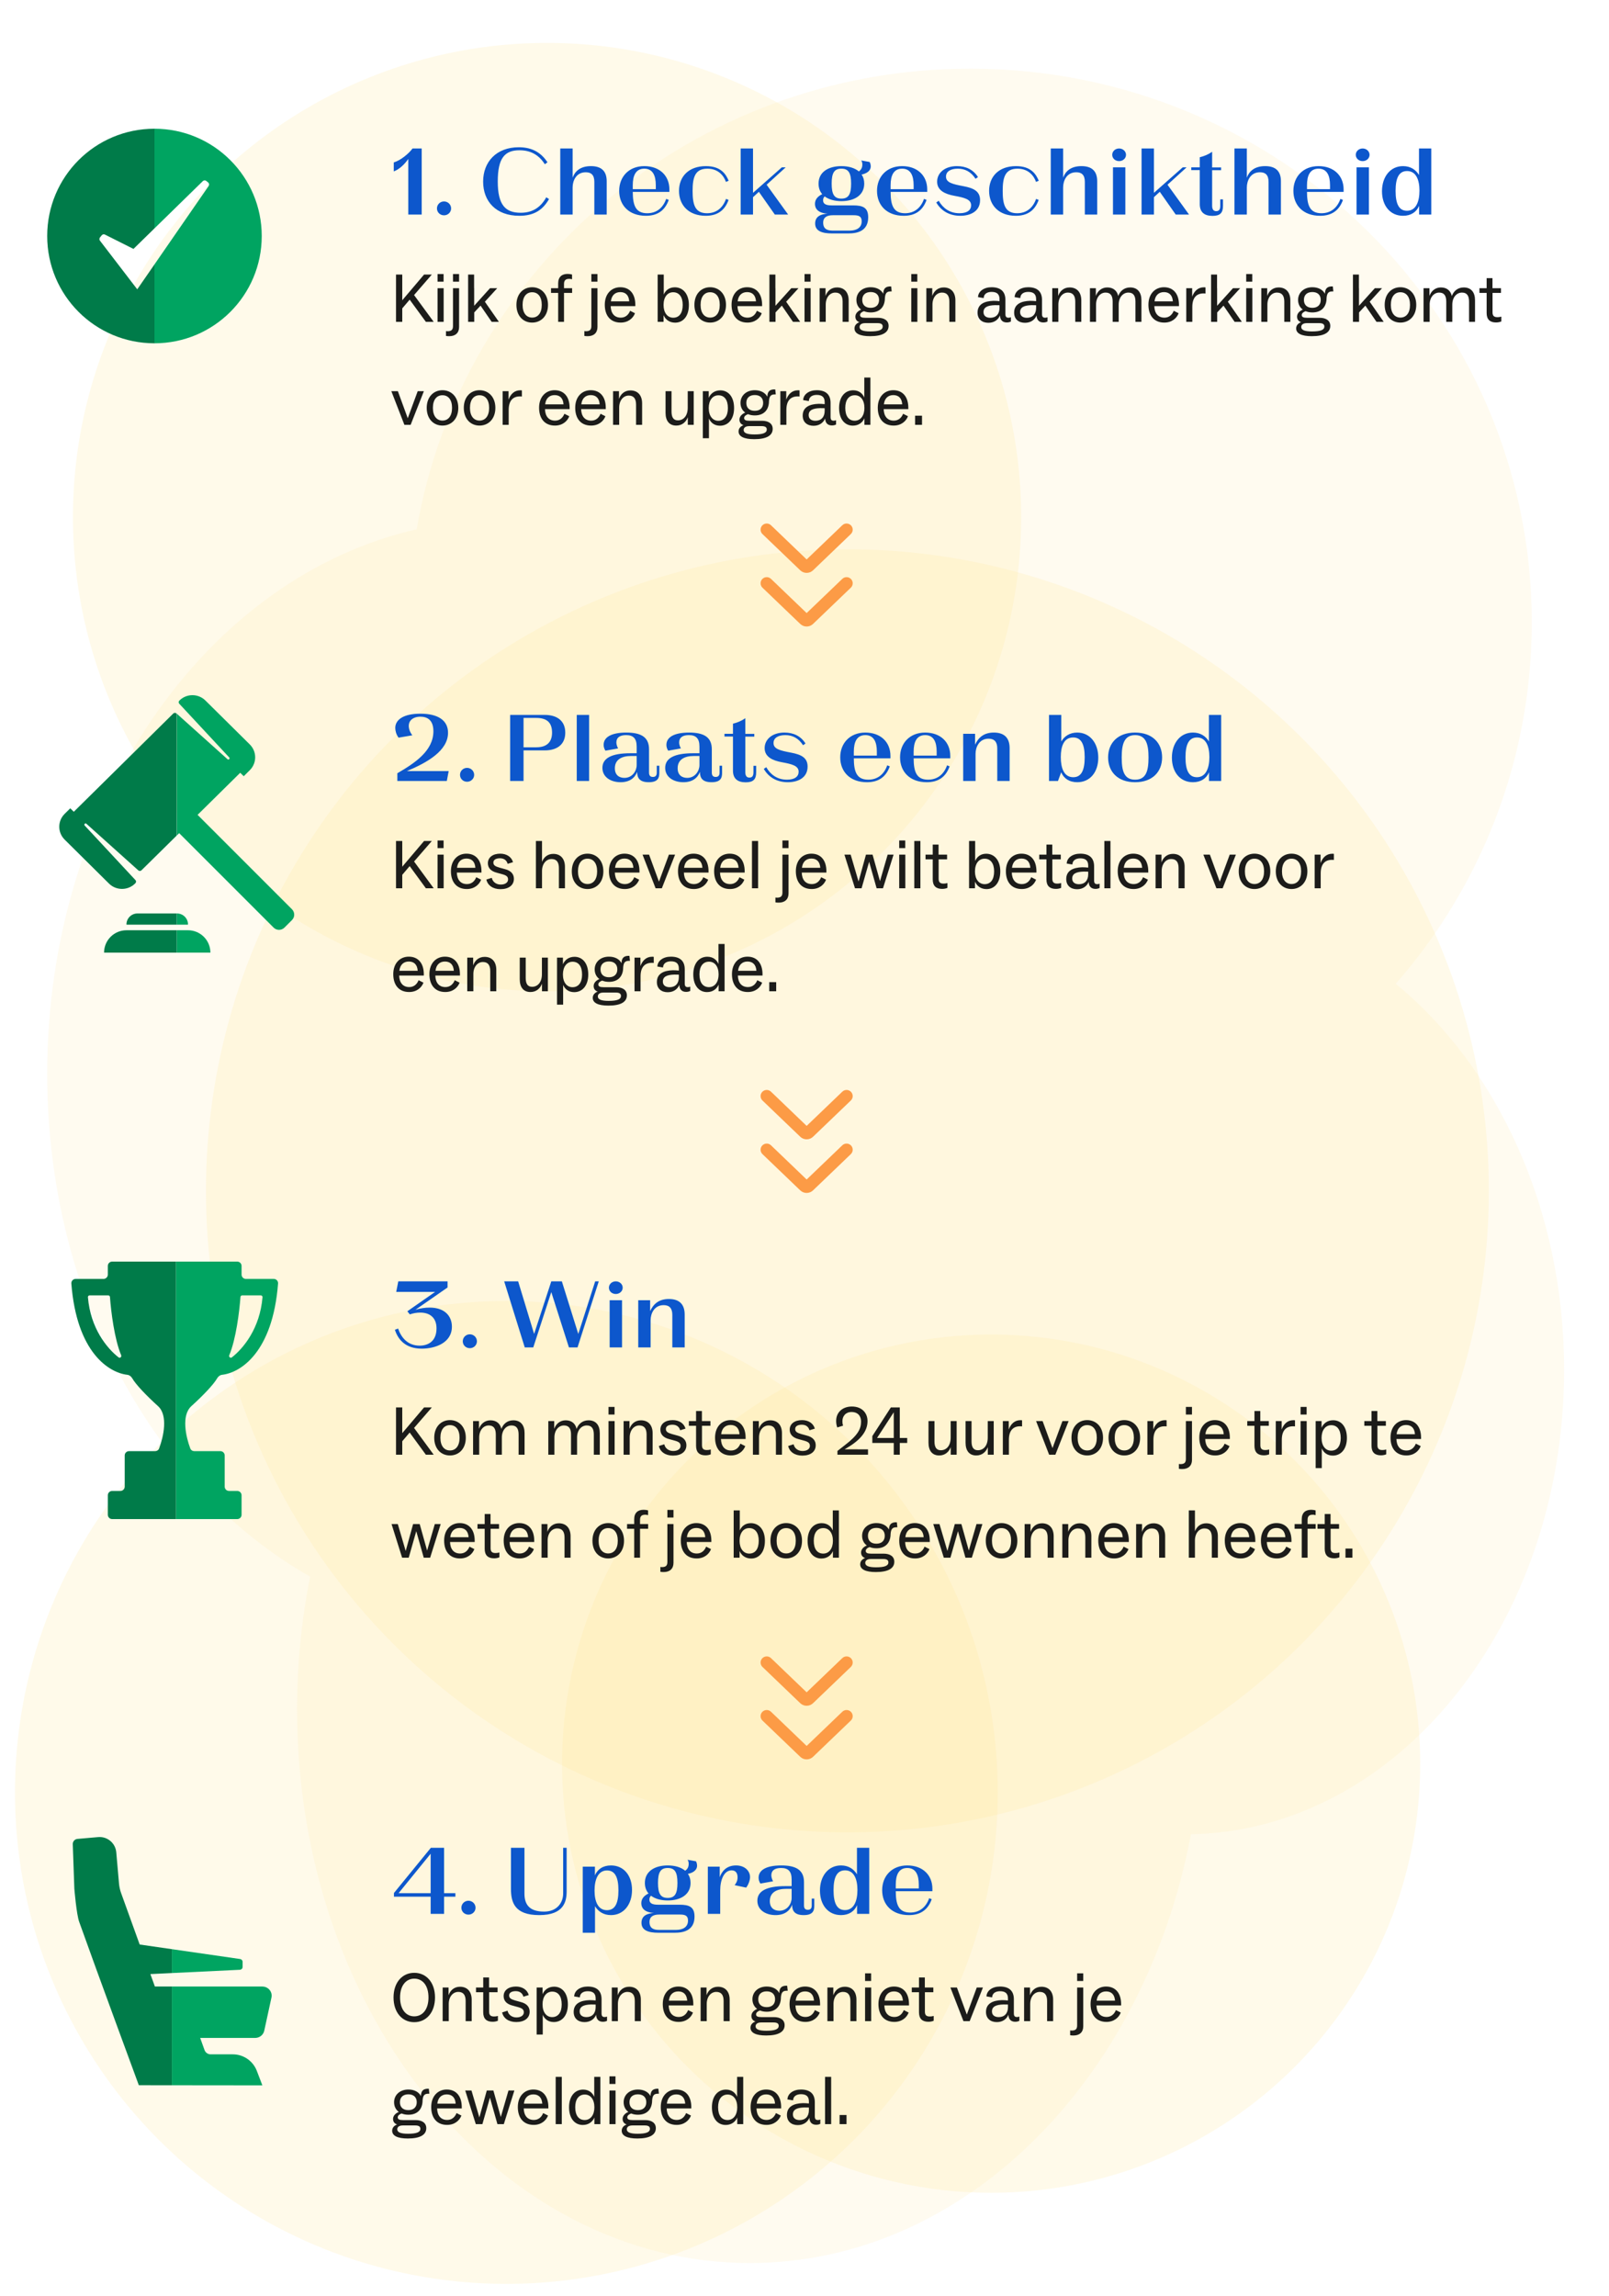 <svg xmlns="http://www.w3.org/2000/svg" fill="none" viewBox="0 0 375 535" height="535" width="375">
<rect fill="white" height="535" width="375"></rect>
<path fill="#FFE79B" d="M11 250.213C11 187.046 48.108 134.479 97.116 123.341C107.582 62.406 161.364 16 226.136 16C298.41 16 356.999 73.776 356.999 145.047C356.999 177.227 345.055 206.656 325.299 229.258C348.96 248.679 364.535 281.726 364.535 319.228C364.535 378.425 325.726 426.523 277.564 427.447C266.767 484.69 224.833 527.368 174.75 527.368C116.477 527.368 69.237 469.591 69.237 398.321C69.237 387.666 70.293 377.313 72.284 367.409C36.103 346.95 11 302.167 11 250.213Z" clip-rule="evenodd" fill-rule="evenodd" opacity="0.15"></path>
<ellipse fill="#FFE999" transform="rotate(-90 127.5 120.5)" ry="110.5" rx="110.5" cy="120.5" cx="127.5" opacity="0.2"></ellipse>
<circle fill="#FFE999" transform="rotate(-90 118.013 417.706)" r="114.523" cy="417.706" cx="118.013" opacity="0.2"></circle>
<circle fill="#FFE999" transform="rotate(-90 197.5 277.5)" r="149.5" cy="277.5" cx="197.5" opacity="0.2"></circle>
<ellipse fill="#FFE999" transform="rotate(-90 231 411)" ry="100" rx="100" cy="411" cx="231" opacity="0.2"></ellipse>
<g clip-path="url(#clip0_398_14027)">
<path fill="#00A461" d="M36 79.999C49.821 79.999 61 68.821 61 55C61 41.209 49.822 30 36 30V53.223L47.267 42.211C47.479 41.998 47.844 41.968 48.087 42.18L48.512 42.514C48.755 42.727 48.785 43.061 48.633 43.335C47.403 45.109 43.873 50.221 40.372 55.291L40.368 55.297L40.364 55.303C38.839 57.511 37.321 59.71 36 61.622L36 79.999Z" clip-rule="evenodd" fill-rule="evenodd"></path>
<path fill="#007B49" d="M61 54.909V55.09C61 55.06 61 55.03 61 55C61 54.969 61 54.939 61 54.909ZM36 79.999V61.622C33.919 64.634 32.331 66.932 31.987 67.423C31.349 66.595 29.934 64.747 28.391 62.731L28.39 62.73C26.48 60.237 24.375 57.487 23.3 56.093C23.117 55.88 23.148 55.546 23.3 55.333L23.725 54.817C23.907 54.604 24.211 54.544 24.454 54.665L31.106 58.006L36 53.223V30C22.179 30 11.001 41.178 11.001 55C11.001 68.821 22.179 79.999 36 79.999Z" clip-rule="evenodd" fill-rule="evenodd"></path>
</g>
<path fill="#0D57CC" d="M96.148 34.6H98.282V50H95.158V37.042C94.256 38.34 93.068 39.462 91.77 39.946V37.856C93.354 37.394 95.29 35.788 96.148 34.6ZM103.488 50.176C102.564 50.176 101.838 49.472 101.838 48.57C101.838 47.668 102.564 46.942 103.488 46.942C104.39 46.942 105.138 47.668 105.138 48.57C105.138 49.472 104.39 50.176 103.488 50.176ZM121.048 50.286C115.548 50.286 112.6 46.876 112.6 42.322C112.6 37.724 115.68 34.314 120.916 34.314C124.282 34.314 126.218 35.766 127.604 37.812L126.988 38.274C125.734 36.338 123.952 35.018 121.07 35.018C117.66 35.018 116.01 36.8 116.01 42.3C116.01 47.822 117.836 49.582 121.356 49.582C123.864 49.582 125.888 48.548 127.318 45.974L127.956 46.392C126.548 48.834 124.59 50.286 121.048 50.286ZM133.458 50H130.576V34.6H133.458V41.398C133.986 39.946 135.218 38.714 137.726 38.714C140.234 38.714 141.4 39.946 141.4 42.234V50H138.518V42.388C138.518 40.782 137.792 40.144 136.516 40.144C134.272 40.144 133.458 42.146 133.458 43.664V50ZM156.012 44.148V44.72H147.476C147.498 47.756 148.07 49.692 150.842 49.692C152.976 49.692 154.516 48.482 155.264 46.348L155.858 46.59C154.978 49.054 153.24 50.286 150.534 50.286C146.574 50.286 144.308 47.822 144.308 44.478C144.308 41.178 146.574 38.714 150.16 38.714C153.746 38.714 156.012 40.958 156.012 44.148ZM147.476 44.082H152.844V43.18C152.844 40.87 152.118 39.308 150.16 39.308C148.202 39.308 147.476 40.87 147.476 43.18V44.082ZM164.477 50.286C160.517 50.286 158.251 47.822 158.251 44.478C158.251 41.178 160.473 38.714 164.521 38.714C167.997 38.714 169.185 40.562 169.823 42.124L169.185 42.388C168.701 40.98 167.425 39.308 164.873 39.308C162.035 39.308 161.419 41.244 161.419 44.478C161.419 47.646 161.947 49.692 164.785 49.692C166.919 49.692 168.459 48.482 169.207 46.348L169.801 46.59C168.921 49.054 167.183 50.286 164.477 50.286ZM183.687 50H180.585L176.867 44.698L175.503 45.952V50H172.621V34.6H175.503V44.94L182.213 39H183.115L178.671 43.048L183.687 50ZM202.939 38.758C202.939 39.99 201.663 40.518 200.805 40.672C201.201 41.244 201.421 41.948 201.421 42.784C201.421 45.49 199.133 46.876 196.097 46.876C194.535 46.876 193.171 46.502 192.203 45.776C191.983 45.974 191.829 46.26 191.829 46.678C191.829 47.514 192.489 47.866 193.831 47.866H198.869C201.091 47.866 202.345 48.372 202.345 50.638C202.345 53.872 199.771 54.4 197.769 54.4H193.897C191.653 54.4 189.981 53.872 189.981 52.09C189.981 50.33 191.455 49.89 192.885 49.78C190.685 49.67 189.937 48.636 189.937 47.514C189.937 46.326 190.795 45.644 191.631 45.248C191.081 44.61 190.773 43.796 190.773 42.784C190.773 40.1 193.061 38.714 196.097 38.714C197.769 38.714 199.199 39.132 200.167 39.946C200.695 39.572 200.981 39.088 200.981 38.34C200.981 37.878 200.871 37.636 200.717 37.394L202.675 37.746C202.807 37.944 202.939 38.362 202.939 38.758ZM196.097 46.282C197.747 46.282 198.363 45.314 198.363 42.784C198.363 40.276 197.747 39.308 196.097 39.308C194.447 39.308 193.831 40.276 193.831 42.784C193.831 45.314 194.447 46.282 196.097 46.282ZM198.913 50.154H194.095C192.621 50.154 191.851 50.726 191.851 51.87C191.851 53.432 192.885 53.74 194.095 53.74H198.011C199.595 53.74 200.827 53.102 200.827 51.562C200.827 50.374 200.101 50.154 198.913 50.154ZM216.103 44.148V44.72H207.567C207.589 47.756 208.161 49.692 210.933 49.692C213.067 49.692 214.607 48.482 215.355 46.348L215.949 46.59C215.069 49.054 213.331 50.286 210.625 50.286C206.665 50.286 204.399 47.822 204.399 44.478C204.399 41.178 206.665 38.714 210.251 38.714C213.837 38.714 216.103 40.958 216.103 44.148ZM207.567 44.082H212.935V43.18C212.935 40.87 212.209 39.308 210.251 39.308C208.293 39.308 207.567 40.87 207.567 43.18V44.082ZM223.821 50.286C221.379 50.286 219.399 49.23 218.211 47.184L218.783 46.788C219.729 48.438 221.269 49.692 223.623 49.692C225.449 49.692 226.329 48.944 226.329 47.844C226.329 46.436 224.767 46.062 222.391 45.622C220.235 45.226 218.409 44.368 218.409 42.344C218.409 40.32 220.147 38.714 223.029 38.714C225.141 38.714 226.835 39.528 227.935 41.266L227.363 41.662C226.285 40.012 224.899 39.308 223.227 39.308C221.577 39.308 220.477 39.946 220.477 41.156C220.477 42.564 222.039 42.916 224.591 43.4C226.923 43.84 228.419 44.566 228.419 46.634C228.419 49.34 226.043 50.286 223.821 50.286ZM236.75 50.286C232.79 50.286 230.524 47.822 230.524 44.478C230.524 41.178 232.746 38.714 236.794 38.714C240.27 38.714 241.458 40.562 242.096 42.124L241.458 42.388C240.974 40.98 239.698 39.308 237.146 39.308C234.308 39.308 233.692 41.244 233.692 44.478C233.692 47.646 234.22 49.692 237.058 49.692C239.192 49.692 240.732 48.482 241.48 46.348L242.074 46.59C241.194 49.054 239.456 50.286 236.75 50.286ZM247.776 50H244.894V34.6H247.776V41.398C248.304 39.946 249.536 38.714 252.044 38.714C254.552 38.714 255.718 39.946 255.718 42.234V50H252.836V42.388C252.836 40.782 252.11 40.144 250.834 40.144C248.59 40.144 247.776 42.146 247.776 43.664V50ZM260.826 37.548C259.924 37.548 259.22 36.91 259.22 36.074C259.22 35.26 259.924 34.6 260.826 34.6C261.706 34.6 262.432 35.26 262.432 36.074C262.432 36.91 261.706 37.548 260.826 37.548ZM262.278 50H259.396V39H262.278V50ZM277.122 50H274.02L270.302 44.698L268.938 45.952V50H266.056V34.6H268.938V44.94L275.648 39H276.55L272.106 43.048L277.122 50ZM282.594 50.308C280.746 50.308 279.624 49.494 279.624 47.58V39.638H277.644V39H279.624V36.646C280.658 36.382 281.604 36.008 282.506 35.37V39.022H284.596V39.66H282.506V47.954C282.506 48.834 282.858 49.208 283.452 49.208C284.134 49.208 284.398 48.79 284.398 47.954V46.458H285.036V47.954C285.036 49.604 284.376 50.308 282.594 50.308ZM290.594 50H287.712V34.6H290.594V41.398C291.122 39.946 292.354 38.714 294.862 38.714C297.37 38.714 298.536 39.946 298.536 42.234V50H295.654V42.388C295.654 40.782 294.928 40.144 293.652 40.144C291.408 40.144 290.594 42.146 290.594 43.664V50ZM313.148 44.148V44.72H304.612C304.634 47.756 305.206 49.692 307.978 49.692C310.112 49.692 311.652 48.482 312.4 46.348L312.994 46.59C312.114 49.054 310.376 50.286 307.67 50.286C303.71 50.286 301.444 47.822 301.444 44.478C301.444 41.178 303.71 38.714 307.296 38.714C310.882 38.714 313.148 40.958 313.148 44.148ZM304.612 44.082H309.98V43.18C309.98 40.87 309.254 39.308 307.296 39.308C305.338 39.308 304.612 40.87 304.612 43.18V44.082ZM317.588 37.548C316.686 37.548 315.982 36.91 315.982 36.074C315.982 35.26 316.686 34.6 317.588 34.6C318.468 34.6 319.194 35.26 319.194 36.074C319.194 36.91 318.468 37.548 317.588 37.548ZM319.04 50H316.158V39H319.04V50ZM326.998 50.286C323.984 50.286 322.092 47.91 322.092 44.566C322.092 41.222 324.006 38.714 326.998 38.714C328.758 38.714 329.99 39.572 330.716 40.782V34.6H333.576V50H330.738V47.976C330.144 49.384 328.868 50.286 326.998 50.286ZM327.922 49.12C330.034 49.12 330.826 46.942 330.826 44.434C330.826 41.926 330.034 39.858 327.944 39.858C326.096 39.858 325.26 41.376 325.26 44.478C325.26 47.602 326.096 49.12 327.922 49.12Z"></path>
<path fill="#1C1C1A" d="M101.08 75H99.256L95.48 69.832L93.752 71.864V75H92.296V63.976H93.752V69.976L98.84 63.976H100.648L96.504 68.76L101.08 75ZM103.386 65.64H101.978V63.864H103.386V65.64ZM103.402 75H101.978V67.16H103.402V75ZM106.998 65.64H105.574V63.864H106.998V65.64ZM104.726 78.344C104.438 78.344 104.101 78.328 103.941 78.28V77.16C104.085 77.176 104.213 77.192 104.293 77.192C105.238 77.192 105.574 76.824 105.574 75.976V67.16H106.998V76.2C106.998 77.576 106.134 78.344 104.726 78.344ZM115.887 67.16L113.007 70.312L116.271 75H114.591L111.999 71.224L110.527 72.808V75H109.103V63.976H110.495V67.16H110.511V71.256L114.207 67.16H115.887ZM124.023 75.176C121.975 75.176 120.359 73.656 120.359 71.048C120.359 68.472 121.975 66.936 124.023 66.936C126.071 66.936 127.719 68.472 127.719 71.048C127.719 73.656 126.071 75.176 124.023 75.176ZM124.023 74.008C125.367 74.008 126.263 72.968 126.263 71.048C126.263 69.128 125.367 68.104 124.023 68.104C122.711 68.104 121.799 69.112 121.799 71.048C121.799 72.984 122.711 74.008 124.023 74.008ZM131.451 75H130.091V68.264H128.427V67.16H130.091V66.04C130.091 64.504 130.971 63.832 132.299 63.832C132.699 63.832 133.051 63.896 133.323 63.976V65.08C133.051 65 132.827 64.984 132.635 64.984C131.771 64.984 131.451 65.4 131.451 66.2V67.16H133.339V68.264H131.451V75ZM139.248 65.64H137.824V63.864H139.248V65.64ZM136.976 78.344C136.688 78.344 136.351 78.328 136.191 78.28V77.16C136.335 77.176 136.463 77.192 136.543 77.192C137.488 77.192 137.824 76.824 137.824 75.976V67.16H139.248V76.2C139.248 77.576 138.384 78.344 136.976 78.344ZM148.073 71.048V71.336H142.329C142.377 72.968 143.161 74.024 144.681 74.024C145.721 74.024 146.457 73.416 146.857 72.424L147.993 73C147.545 74.168 146.409 75.176 144.649 75.176C142.265 75.176 140.953 73.544 140.953 71.016C140.953 68.44 142.537 66.936 144.569 66.936C146.777 66.936 148.073 68.488 148.073 71.048ZM144.569 68.072C143.337 68.072 142.521 68.856 142.377 70.232H146.649C146.553 68.76 145.769 68.072 144.569 68.072ZM157.275 66.952C159.163 66.952 160.555 68.472 160.555 71.064C160.555 73.752 159.163 75.192 157.355 75.192C155.995 75.192 155.083 74.44 154.651 73.448V75H153.275V63.976H154.699V68.632C155.099 67.704 155.931 66.952 157.275 66.952ZM156.907 74.04C158.283 74.04 159.115 73 159.115 71.048C159.115 69.176 158.267 68.104 156.891 68.104C155.563 68.104 154.651 69.208 154.651 71.08C154.651 72.824 155.515 74.04 156.907 74.04ZM165.507 75.176C163.459 75.176 161.843 73.656 161.843 71.048C161.843 68.472 163.459 66.936 165.507 66.936C167.555 66.936 169.203 68.472 169.203 71.048C169.203 73.656 167.555 75.176 165.507 75.176ZM165.507 74.008C166.851 74.008 167.747 72.968 167.747 71.048C167.747 69.128 166.851 68.104 165.507 68.104C164.195 68.104 163.283 69.112 163.283 71.048C163.283 72.984 164.195 74.008 165.507 74.008ZM177.62 71.048V71.336H171.876C171.924 72.968 172.708 74.024 174.228 74.024C175.268 74.024 176.004 73.416 176.404 72.424L177.54 73C177.092 74.168 175.956 75.176 174.196 75.176C171.812 75.176 170.5 73.544 170.5 71.016C170.5 68.44 172.084 66.936 174.116 66.936C176.324 66.936 177.62 68.488 177.62 71.048ZM174.116 68.072C172.884 68.072 172.068 68.856 171.924 70.232H176.196C176.1 68.76 175.316 68.072 174.116 68.072ZM186.106 67.16L183.226 70.312L186.49 75H184.81L182.218 71.224L180.746 72.808V75H179.322V63.976H180.714V67.16H180.73V71.256L184.426 67.16H186.106ZM188.917 65.64H187.509V63.864H188.917V65.64ZM188.933 75H187.509V67.16H188.933V75ZM195.073 66.984C196.833 66.984 197.793 68.184 197.793 69.992V75H196.385V70.296C196.385 68.888 195.825 68.184 194.673 68.184C193.425 68.184 192.449 69.304 192.449 70.984V75H191.025V67.16H192.401V68.968C192.801 67.832 193.697 66.984 195.073 66.984ZM201.358 72.52C200.894 72.664 200.446 72.984 200.446 73.416C200.446 73.864 200.814 74.056 201.662 74.056H204.59C206.142 74.056 207.102 74.728 207.102 75.944C207.102 77.496 205.662 78.344 202.798 78.344C200.382 78.344 199.15 77.704 199.15 76.536C199.15 75.816 199.646 75.32 200.302 75.08C199.758 74.904 199.358 74.488 199.358 73.784C199.358 72.984 200.03 72.424 200.702 72.152C200.014 71.656 199.598 70.872 199.598 69.896C199.598 68.216 200.926 66.936 202.926 66.936C204.334 66.936 205.374 67.528 205.854 68.456C205.886 67.272 206.35 66.696 207.694 66.744L207.822 67.912H207.582C206.654 67.912 206.334 68.328 206.238 69.448L206.222 69.848C206.078 71.624 204.974 72.808 202.926 72.808C202.35 72.808 201.822 72.712 201.358 72.52ZM202.926 68.056C201.71 68.056 200.958 68.712 200.958 69.896C200.958 71.08 201.71 71.736 202.926 71.736C204.11 71.736 204.878 71.08 204.878 69.896C204.878 68.696 204.11 68.056 202.926 68.056ZM204.526 75.304H201.63C200.798 75.304 200.334 75.656 200.334 76.2C200.334 76.92 201.15 77.24 202.846 77.24C204.878 77.24 205.726 76.872 205.726 76.088C205.726 75.544 205.326 75.304 204.526 75.304ZM213.792 65.64H212.384V63.864H213.792V65.64ZM213.808 75H212.384V67.16H213.808V75ZM219.948 66.984C221.708 66.984 222.668 68.184 222.668 69.992V75H221.26V70.296C221.26 68.888 220.7 68.184 219.548 68.184C218.3 68.184 217.324 69.304 217.324 70.984V75H215.9V67.16H217.276V68.968C217.676 67.832 218.572 66.984 219.948 66.984ZM235.061 74.04C235.237 74.04 235.413 74.008 235.605 73.928V74.92C235.365 75.064 234.997 75.144 234.645 75.144C233.685 75.144 233.093 74.6 233.061 73.512C232.661 74.488 231.733 75.224 230.357 75.224C228.885 75.224 227.829 74.392 227.829 72.856C227.829 70.872 229.445 70.168 231.557 70.104C232.037 70.104 232.501 70.136 232.949 70.184V69.704C232.949 68.6 232.389 68.024 231.109 68.024C230.069 68.024 229.349 68.488 229.269 69.352V69.464L227.941 69.24C227.989 67.88 229.317 66.936 231.093 66.936C233.189 66.936 234.325 67.912 234.325 69.896V73.16C234.325 73.832 234.549 74.04 235.061 74.04ZM230.805 74.056C232.117 74.056 232.949 73.208 232.949 71.752V71.128C232.645 71.112 232.309 71.112 231.909 71.112C230.133 71.16 229.221 71.608 229.221 72.744C229.221 73.576 229.813 74.056 230.805 74.056ZM243.592 74.04C243.768 74.04 243.944 74.008 244.136 73.928V74.92C243.896 75.064 243.528 75.144 243.176 75.144C242.216 75.144 241.624 74.6 241.592 73.512C241.192 74.488 240.264 75.224 238.888 75.224C237.416 75.224 236.36 74.392 236.36 72.856C236.36 70.872 237.976 70.168 240.088 70.104C240.568 70.104 241.032 70.136 241.48 70.184V69.704C241.48 68.6 240.92 68.024 239.64 68.024C238.6 68.024 237.88 68.488 237.8 69.352V69.464L236.472 69.24C236.52 67.88 237.848 66.936 239.624 66.936C241.72 66.936 242.856 67.912 242.856 69.896V73.16C242.856 73.832 243.08 74.04 243.592 74.04ZM239.336 74.056C240.648 74.056 241.48 73.208 241.48 71.752V71.128C241.176 71.112 240.84 71.112 240.44 71.112C238.664 71.16 237.752 71.608 237.752 72.744C237.752 73.576 238.344 74.056 239.336 74.056ZM249.292 66.984C251.052 66.984 252.012 68.184 252.012 69.992V75H250.604V70.296C250.604 68.888 250.044 68.184 248.891 68.184C247.644 68.184 246.668 69.304 246.668 70.984V75H245.243V67.16H246.62V68.968C247.02 67.832 247.916 66.984 249.292 66.984ZM255.449 75H254.025V67.16H255.401V68.968C255.801 67.848 256.729 66.984 258.073 66.984C259.449 66.984 260.345 67.736 260.617 68.984C261.033 67.848 261.993 66.984 263.401 66.984C265.129 66.984 266.025 68.136 266.025 69.96V75H264.633V70.296C264.633 68.904 264.137 68.184 262.985 68.184C261.721 68.184 260.729 69.304 260.729 70.984V75H259.321V70.296C259.321 68.904 258.825 68.184 257.673 68.184C256.425 68.184 255.449 69.304 255.449 70.984V75ZM274.776 71.048V71.336H269.032C269.08 72.968 269.864 74.024 271.384 74.024C272.424 74.024 273.16 73.416 273.56 72.424L274.696 73C274.248 74.168 273.112 75.176 271.352 75.176C268.968 75.176 267.656 73.544 267.656 71.016C267.656 68.44 269.24 66.936 271.272 66.936C273.48 66.936 274.776 68.488 274.776 71.048ZM271.272 68.072C270.04 68.072 269.224 68.856 269.08 70.232H273.352C273.256 68.76 272.472 68.072 271.272 68.072ZM277.886 75H276.478V67.16H277.854V69.128C278.334 67.832 279.214 66.952 280.59 66.952C280.718 66.952 280.83 66.952 280.958 66.984V68.408C280.83 68.376 280.702 68.376 280.51 68.376C278.942 68.376 277.886 69.288 277.886 71.528V75ZM289.043 67.16L286.163 70.312L289.427 75H287.747L285.155 71.224L283.683 72.808V75H282.259V63.976H283.651V67.16H283.667V71.256L287.363 67.16H289.043ZM291.855 65.64H290.447V63.864H291.855V65.64ZM291.871 75H290.447V67.16H291.871V75ZM298.01 66.984C299.77 66.984 300.73 68.184 300.73 69.992V75H299.322V70.296C299.322 68.888 298.762 68.184 297.61 68.184C296.362 68.184 295.386 69.304 295.386 70.984V75H293.962V67.16H295.338V68.968C295.738 67.832 296.634 66.984 298.01 66.984ZM304.296 72.52C303.832 72.664 303.384 72.984 303.384 73.416C303.384 73.864 303.752 74.056 304.6 74.056H307.528C309.08 74.056 310.04 74.728 310.04 75.944C310.04 77.496 308.6 78.344 305.736 78.344C303.32 78.344 302.088 77.704 302.088 76.536C302.088 75.816 302.584 75.32 303.24 75.08C302.696 74.904 302.296 74.488 302.296 73.784C302.296 72.984 302.968 72.424 303.64 72.152C302.952 71.656 302.536 70.872 302.536 69.896C302.536 68.216 303.864 66.936 305.864 66.936C307.272 66.936 308.312 67.528 308.792 68.456C308.824 67.272 309.288 66.696 310.632 66.744L310.76 67.912H310.52C309.592 67.912 309.272 68.328 309.176 69.448L309.16 69.848C309.016 71.624 307.912 72.808 305.864 72.808C305.288 72.808 304.76 72.712 304.296 72.52ZM305.864 68.056C304.648 68.056 303.896 68.712 303.896 69.896C303.896 71.08 304.648 71.736 305.864 71.736C307.048 71.736 307.816 71.08 307.816 69.896C307.816 68.696 307.048 68.056 305.864 68.056ZM307.464 75.304H304.568C303.736 75.304 303.272 75.656 303.272 76.2C303.272 76.92 304.088 77.24 305.784 77.24C307.816 77.24 308.664 76.872 308.664 76.088C308.664 75.544 308.264 75.304 307.464 75.304ZM322.106 67.16L319.226 70.312L322.49 75H320.81L318.218 71.224L316.746 72.808V75H315.322V63.976H316.714V67.16H316.73V71.256L320.426 67.16H322.106ZM326.382 75.176C324.334 75.176 322.718 73.656 322.718 71.048C322.718 68.472 324.334 66.936 326.382 66.936C328.43 66.936 330.078 68.472 330.078 71.048C330.078 73.656 328.43 75.176 326.382 75.176ZM326.382 74.008C327.726 74.008 328.622 72.968 328.622 71.048C328.622 69.128 327.726 68.104 326.382 68.104C325.07 68.104 324.158 69.112 324.158 71.048C324.158 72.984 325.07 74.008 326.382 74.008ZM333.199 75H331.775V67.16H333.151V68.968C333.551 67.848 334.479 66.984 335.823 66.984C337.199 66.984 338.095 67.736 338.367 68.984C338.783 67.848 339.743 66.984 341.151 66.984C342.879 66.984 343.775 68.136 343.775 69.96V75H342.383V70.296C342.383 68.904 341.887 68.184 340.735 68.184C339.471 68.184 338.479 69.304 338.479 70.984V75H337.071V70.296C337.071 68.904 336.575 68.184 335.423 68.184C334.175 68.184 333.199 69.304 333.199 70.984V75ZM346.481 68.264H344.801V67.16H346.481V64.824H347.841V67.16H349.825V68.264H347.857V72.776C347.857 73.592 348.193 73.912 348.993 73.912C349.329 73.912 349.569 73.88 349.905 73.784V74.904C349.633 75.032 349.201 75.144 348.673 75.144C347.249 75.144 346.481 74.44 346.481 72.936V68.264ZM95.032 97.464L97.352 91.16H98.792L95.704 99H94.248L91.208 91.16H92.728L95.032 97.464ZM103.117 99.176C101.069 99.176 99.453 97.656 99.453 95.048C99.453 92.472 101.069 90.936 103.117 90.936C105.165 90.936 106.812 92.472 106.812 95.048C106.812 97.656 105.165 99.176 103.117 99.176ZM103.117 98.008C104.461 98.008 105.357 96.968 105.357 95.048C105.357 93.128 104.461 92.104 103.117 92.104C101.805 92.104 100.893 93.112 100.893 95.048C100.893 96.984 101.805 98.008 103.117 98.008ZM111.757 99.176C109.709 99.176 108.093 97.656 108.093 95.048C108.093 92.472 109.709 90.936 111.757 90.936C113.805 90.936 115.453 92.472 115.453 95.048C115.453 97.656 113.805 99.176 111.757 99.176ZM111.757 98.008C113.101 98.008 113.997 96.968 113.997 95.048C113.997 93.128 113.101 92.104 111.757 92.104C110.445 92.104 109.533 93.112 109.533 95.048C109.533 96.984 110.445 98.008 111.757 98.008ZM118.558 99H117.15V91.16H118.526V93.128C119.006 91.832 119.886 90.952 121.262 90.952C121.39 90.952 121.502 90.952 121.63 90.984V92.408C121.502 92.376 121.374 92.376 121.182 92.376C119.614 92.376 118.558 93.288 118.558 95.528V99ZM132.76 95.048V95.336H127.016C127.064 96.968 127.848 98.024 129.368 98.024C130.408 98.024 131.144 97.416 131.544 96.424L132.68 97C132.232 98.168 131.096 99.176 129.336 99.176C126.952 99.176 125.64 97.544 125.64 95.016C125.64 92.44 127.224 90.936 129.256 90.936C131.464 90.936 132.76 92.488 132.76 95.048ZM129.256 92.072C128.024 92.072 127.208 92.856 127.064 94.232H131.336C131.24 92.76 130.456 92.072 129.256 92.072ZM141.182 95.048V95.336H135.438C135.486 96.968 136.27 98.024 137.79 98.024C138.83 98.024 139.566 97.416 139.966 96.424L141.102 97C140.654 98.168 139.518 99.176 137.758 99.176C135.374 99.176 134.062 97.544 134.062 95.016C134.062 92.44 135.646 90.936 137.678 90.936C139.886 90.936 141.182 92.488 141.182 95.048ZM137.678 92.072C136.446 92.072 135.63 92.856 135.486 94.232H139.758C139.662 92.76 138.878 92.072 137.678 92.072ZM146.932 90.984C148.692 90.984 149.652 92.184 149.652 93.992V99H148.244V94.296C148.244 92.888 147.684 92.184 146.532 92.184C145.284 92.184 144.308 93.304 144.308 94.984V99H142.884V91.16H144.26V92.968C144.66 91.832 145.556 90.984 146.932 90.984ZM157.613 99.176C155.949 99.176 155.117 98.024 155.117 96.2V91.16H156.509V95.896C156.509 97.288 156.989 97.96 157.997 97.96C159.277 97.96 160.285 96.936 160.285 95.016V91.16H161.677V99H160.301V97.24C159.885 98.328 158.989 99.176 157.613 99.176ZM167.886 90.968C169.694 90.968 171.086 92.408 171.086 95.096C171.086 97.688 169.71 99.208 167.806 99.208C166.462 99.208 165.63 98.456 165.23 97.528V102.12H163.806V91.16H165.182V92.712C165.614 91.72 166.526 90.968 167.886 90.968ZM167.422 98.056C168.798 98.056 169.646 96.984 169.646 95.112C169.646 93.16 168.814 92.12 167.438 92.12C166.046 92.12 165.182 93.336 165.182 95.08C165.182 96.952 166.094 98.056 167.422 98.056ZM174.342 96.52C173.878 96.664 173.43 96.984 173.43 97.416C173.43 97.864 173.798 98.056 174.646 98.056H177.574C179.126 98.056 180.086 98.728 180.086 99.944C180.086 101.496 178.646 102.344 175.782 102.344C173.366 102.344 172.134 101.704 172.134 100.536C172.134 99.816 172.63 99.32 173.286 99.08C172.742 98.904 172.342 98.488 172.342 97.784C172.342 96.984 173.014 96.424 173.686 96.152C172.998 95.656 172.582 94.872 172.582 93.896C172.582 92.216 173.91 90.936 175.91 90.936C177.318 90.936 178.358 91.528 178.838 92.456C178.87 91.272 179.334 90.696 180.678 90.744L180.806 91.912H180.566C179.638 91.912 179.318 92.328 179.222 93.448L179.206 93.848C179.062 95.624 177.958 96.808 175.91 96.808C175.334 96.808 174.806 96.712 174.342 96.52ZM175.91 92.056C174.694 92.056 173.942 92.712 173.942 93.896C173.942 95.08 174.694 95.736 175.91 95.736C177.094 95.736 177.862 95.08 177.862 93.896C177.862 92.696 177.094 92.056 175.91 92.056ZM177.51 99.304H174.614C173.782 99.304 173.318 99.656 173.318 100.2C173.318 100.92 174.134 101.24 175.83 101.24C177.862 101.24 178.71 100.872 178.71 100.088C178.71 99.544 178.31 99.304 177.51 99.304ZM183.277 99H181.868V91.16H183.245V93.128C183.725 91.832 184.605 90.952 185.981 90.952C186.109 90.952 186.221 90.952 186.349 90.984V92.408C186.221 92.376 186.093 92.376 185.901 92.376C184.333 92.376 183.277 93.288 183.277 95.528V99ZM194.311 98.04C194.487 98.04 194.663 98.008 194.855 97.928V98.92C194.615 99.064 194.247 99.144 193.895 99.144C192.935 99.144 192.343 98.6 192.311 97.512C191.911 98.488 190.983 99.224 189.607 99.224C188.135 99.224 187.079 98.392 187.079 96.856C187.079 94.872 188.695 94.168 190.807 94.104C191.287 94.104 191.751 94.136 192.199 94.184V93.704C192.199 92.6 191.639 92.024 190.359 92.024C189.319 92.024 188.599 92.488 188.519 93.352V93.464L187.191 93.24C187.239 91.88 188.567 90.936 190.343 90.936C192.439 90.936 193.575 91.912 193.575 93.896V97.16C193.575 97.832 193.799 98.04 194.311 98.04ZM190.055 98.056C191.367 98.056 192.199 97.208 192.199 95.752V95.128C191.895 95.112 191.559 95.112 191.159 95.112C189.383 95.16 188.471 95.608 188.471 96.744C188.471 97.576 189.063 98.056 190.055 98.056ZM201.434 92.648V87.976H202.858V99H201.466V97.464C201.034 98.456 200.122 99.192 198.762 99.192C196.954 99.192 195.562 97.752 195.562 95.064C195.562 92.472 196.938 90.952 198.842 90.952C200.202 90.952 201.05 91.72 201.434 92.648ZM199.21 98.04C200.602 98.04 201.466 96.824 201.466 95.08C201.466 93.208 200.554 92.104 199.226 92.104C197.85 92.104 197.002 93.176 197.002 95.048C197.002 97 197.834 98.04 199.21 98.04ZM211.698 95.048V95.336H205.954C206.002 96.968 206.786 98.024 208.306 98.024C209.346 98.024 210.082 97.416 210.482 96.424L211.618 97C211.17 98.168 210.034 99.176 208.274 99.176C205.89 99.176 204.578 97.544 204.578 95.016C204.578 92.44 206.162 90.936 208.194 90.936C210.402 90.936 211.698 92.488 211.698 95.048ZM208.194 92.072C206.962 92.072 206.146 92.856 206.002 94.232H210.274C210.178 92.76 209.394 92.072 208.194 92.072ZM214.888 99H213.272V96.872H214.888V99Z"></path>
<path fill="#FC9B46" d="M177.664 134.934C178.212 134.365 179.118 134.347 179.688 134.894L188 142.867L196.312 134.894C196.882 134.347 197.788 134.365 198.336 134.934C198.884 135.502 198.866 136.406 198.296 136.953L189.488 145.402C188.657 146.199 187.343 146.199 186.512 145.402L177.704 136.953C177.134 136.406 177.116 135.502 177.664 134.934ZM177.664 122.438C178.212 121.87 179.118 121.852 179.688 122.399L188 130.372L196.312 122.399C196.882 121.852 197.788 121.87 198.336 122.438C198.884 123.007 198.866 123.911 198.296 124.457L189.488 132.907C188.657 133.704 187.343 133.704 186.512 132.907L177.704 124.457C177.134 123.911 177.116 123.007 177.664 122.438Z" clip-rule="evenodd" fill-rule="evenodd"></path>
<path fill="#00A461" d="M46.023 189.916L55.987 180.082L56.809 180.89L58.243 179.456C59.887 177.799 59.887 175.139 58.217 173.482L47.875 163.244C46.192 161.575 43.453 161.588 41.797 163.27H41.784C41.588 163.479 41.588 163.805 41.784 164L53.431 176.521C53.522 176.625 53.522 176.782 53.431 176.886L53.392 176.925C53.287 177.03 53.131 177.03 53.026 176.925L41.197 166.309V194.702L41.758 194.154L63.773 216.17C64.465 216.861 65.586 216.861 66.29 216.17L68.051 214.409C68.743 213.718 68.743 212.596 68.051 211.892L46.075 189.916H46.023Z"></path>
<path fill="#007B49" d="M41.17 166.309L41.118 166.257C40.91 166.074 40.597 166.074 40.388 166.27L17.199 189.172L16.377 188.364L15.06 189.668C13.39 191.324 13.403 193.998 15.06 195.654L25.402 205.906C27.072 207.562 29.798 207.562 31.467 205.906L31.558 205.814C31.754 205.619 31.767 205.293 31.571 205.097L19.729 192.368C19.638 192.263 19.638 192.107 19.729 192.003L19.768 191.963C19.872 191.859 20.029 191.859 20.133 191.963L32.236 202.828C32.445 203.01 32.758 203.01 32.967 202.815L41.17 194.728V166.309Z"></path>
<path fill="#00A461" d="M41.262 212.87H41.171V215.479H43.766C43.766 215.479 43.819 215.453 43.819 215.427C43.819 214.018 42.671 212.87 41.262 212.87Z"></path>
<path fill="#00A461" d="M41.171 216.783V222H49.035C49.035 219.118 46.701 216.783 43.819 216.783H41.171Z"></path>
<path fill="#007B49" d="M41.171 212.87H32.028C30.619 212.87 29.472 214.018 29.472 215.427C29.472 215.453 29.498 215.479 29.524 215.479H41.171V212.87Z"></path>
<path fill="#007B49" d="M41.171 216.783H29.472C26.589 216.783 24.255 219.118 24.255 222H41.171V216.783Z"></path>
<path fill="#0D57CC" d="M94.828 179.69H104.574L104.134 182H92.606V180.196C96.654 177.842 101.01 174.982 101.01 170.406C101.01 167.7 99.492 167.018 97.996 167.018C96.17 167.018 95.268 168.008 95.268 169.108C95.268 169.834 95.532 170.626 96.104 171.352L92.892 171.902C92.298 171.11 92.122 170.208 92.122 169.636C92.122 167.722 94.036 166.314 97.974 166.314C102.22 166.314 104.42 167.964 104.42 170.758C104.42 174.982 99.47 177.754 94.828 179.69ZM108.859 182.176C107.935 182.176 107.209 181.472 107.209 180.57C107.209 179.668 107.935 178.942 108.859 178.942C109.761 178.942 110.509 179.668 110.509 180.57C110.509 181.472 109.761 182.176 108.859 182.176ZM122.019 182H118.895V166.6H126.969C129.785 166.6 131.743 167.942 131.743 170.736C131.743 173.53 129.785 174.872 126.969 174.872H122.019V182ZM122.019 174.146H124.989C127.607 174.146 128.663 172.782 128.663 170.736C128.663 168.668 127.761 167.304 124.989 167.304H122.019V174.146ZM137.303 182H134.421V166.6H137.303V182ZM144.645 182.286C142.357 182.286 140.399 181.098 140.399 178.942C140.399 176.72 142.467 175.532 146.933 175.532H148.385V173.992C148.385 172.056 147.571 171.308 145.921 171.308C144.491 171.308 143.655 171.858 143.655 173.002C143.655 173.2 143.677 173.684 144.051 174.41L141.103 174.938C140.795 174.454 140.685 174.014 140.685 173.574C140.685 171.814 142.445 170.714 145.965 170.714C149.243 170.714 151.267 171.66 151.267 174.608V180.042C151.267 180.812 151.641 181.054 152.169 181.054C152.697 181.054 153.071 180.812 153.071 180.042V178.436H153.665V180.13C153.665 181.362 153.247 182.286 151.201 182.286C149.155 182.286 148.495 181.362 148.495 179.888C147.945 181.34 146.669 182.286 144.645 182.286ZM145.525 181.274C147.395 181.274 148.385 179.624 148.385 178.304V176.17H147.087C144.843 176.17 143.303 177.05 143.303 179.03C143.303 180.68 144.381 181.274 145.525 181.274ZM159.276 182.286C156.988 182.286 155.03 181.098 155.03 178.942C155.03 176.72 157.098 175.532 161.564 175.532H163.016V173.992C163.016 172.056 162.202 171.308 160.552 171.308C159.122 171.308 158.286 171.858 158.286 173.002C158.286 173.2 158.308 173.684 158.682 174.41L155.734 174.938C155.426 174.454 155.316 174.014 155.316 173.574C155.316 171.814 157.076 170.714 160.596 170.714C163.874 170.714 165.898 171.66 165.898 174.608V180.042C165.898 180.812 166.272 181.054 166.8 181.054C167.328 181.054 167.702 180.812 167.702 180.042V178.436H168.296V180.13C168.296 181.362 167.878 182.286 165.832 182.286C163.786 182.286 163.126 181.362 163.126 179.888C162.576 181.34 161.3 182.286 159.276 182.286ZM160.156 181.274C162.026 181.274 163.016 179.624 163.016 178.304V176.17H161.718C159.474 176.17 157.934 177.05 157.934 179.03C157.934 180.68 159.012 181.274 160.156 181.274ZM173.797 182.308C171.949 182.308 170.827 181.494 170.827 179.58V171.638H168.847V171H170.827V168.646C171.861 168.382 172.807 168.008 173.709 167.37V171.022H175.799V171.66H173.709V179.954C173.709 180.834 174.061 181.208 174.655 181.208C175.337 181.208 175.601 180.79 175.601 179.954V178.458H176.239V179.954C176.239 181.604 175.579 182.308 173.797 182.308ZM183.623 182.286C181.181 182.286 179.201 181.23 178.013 179.184L178.585 178.788C179.531 180.438 181.071 181.692 183.425 181.692C185.251 181.692 186.131 180.944 186.131 179.844C186.131 178.436 184.569 178.062 182.193 177.622C180.037 177.226 178.211 176.368 178.211 174.344C178.211 172.32 179.949 170.714 182.831 170.714C184.943 170.714 186.637 171.528 187.737 173.266L187.165 173.662C186.087 172.012 184.701 171.308 183.029 171.308C181.379 171.308 180.279 171.946 180.279 173.156C180.279 174.564 181.841 174.916 184.393 175.4C186.725 175.84 188.221 176.566 188.221 178.634C188.221 181.34 185.845 182.286 183.623 182.286ZM207.531 176.148V176.72H198.995C199.017 179.756 199.589 181.692 202.361 181.692C204.495 181.692 206.035 180.482 206.783 178.348L207.377 178.59C206.497 181.054 204.759 182.286 202.053 182.286C198.093 182.286 195.827 179.822 195.827 176.478C195.827 173.178 198.093 170.714 201.679 170.714C205.265 170.714 207.531 172.958 207.531 176.148ZM198.995 176.082H204.363V175.18C204.363 172.87 203.637 171.308 201.679 171.308C199.721 171.308 198.995 172.87 198.995 175.18V176.082ZM221.474 176.148V176.72H212.938C212.96 179.756 213.532 181.692 216.304 181.692C218.438 181.692 219.978 180.482 220.726 178.348L221.32 178.59C220.44 181.054 218.702 182.286 215.996 182.286C212.036 182.286 209.77 179.822 209.77 176.478C209.77 173.178 212.036 170.714 215.622 170.714C219.208 170.714 221.474 172.958 221.474 176.148ZM212.938 176.082H218.306V175.18C218.306 172.87 217.58 171.308 215.622 171.308C213.664 171.308 212.938 172.87 212.938 175.18V176.082ZM227.366 182H224.484V171H227.256V173.53C228.004 171.946 229.214 170.714 231.634 170.714C234.098 170.714 235.308 171.99 235.308 174.344V182H232.426V174.41C232.426 172.87 231.744 172.144 230.402 172.144C228.202 172.144 227.366 174.124 227.366 175.664V182ZM251.064 182.286C249.194 182.286 247.918 181.384 247.324 179.976L246.576 182H244.486V166.6H247.346V172.782C248.072 171.572 249.304 170.714 251.064 170.714C254.056 170.714 255.97 173.222 255.97 176.566C255.97 179.91 254.078 182.286 251.064 182.286ZM250.14 181.12C251.966 181.12 252.802 179.602 252.802 176.478C252.802 173.376 251.966 171.858 250.118 171.858C247.94 171.858 247.236 173.926 247.236 176.434C247.236 178.942 247.94 181.12 250.14 181.12ZM264.553 182.286C260.483 182.286 258.261 179.822 258.261 176.5C258.261 173.178 260.483 170.714 264.553 170.714C268.623 170.714 270.845 173.178 270.845 176.5C270.845 179.822 268.623 182.286 264.553 182.286ZM264.553 181.692C267.149 181.692 267.677 179.602 267.677 176.5C267.677 173.53 267.149 171.308 264.553 171.308C261.957 171.308 261.429 173.53 261.429 176.5C261.429 179.602 261.957 181.692 264.553 181.692ZM278.035 182.286C275.021 182.286 273.129 179.91 273.129 176.566C273.129 173.222 275.043 170.714 278.035 170.714C279.795 170.714 281.027 171.572 281.753 172.782V166.6H284.613V182H281.775V179.976C281.181 181.384 279.905 182.286 278.035 182.286ZM278.959 181.12C281.071 181.12 281.863 178.942 281.863 176.434C281.863 173.926 281.071 171.858 278.981 171.858C277.133 171.858 276.297 173.376 276.297 176.478C276.297 179.602 277.133 181.12 278.959 181.12Z"></path>
<path fill="#1C1C1A" d="M101.08 207H99.256L95.48 201.832L93.752 203.864V207H92.296V195.976H93.752V201.976L98.84 195.976H100.648L96.504 200.76L101.08 207ZM103.386 197.64H101.978V195.864H103.386V197.64ZM103.402 207H101.978V199.16H103.402V207ZM112.214 203.048V203.336H106.47C106.518 204.968 107.302 206.024 108.822 206.024C109.862 206.024 110.598 205.416 110.998 204.424L112.134 205C111.686 206.168 110.55 207.176 108.79 207.176C106.406 207.176 105.094 205.544 105.094 203.016C105.094 200.44 106.678 198.936 108.71 198.936C110.918 198.936 112.214 200.488 112.214 203.048ZM108.71 200.072C107.478 200.072 106.662 200.856 106.518 202.232H110.79C110.694 200.76 109.91 200.072 108.71 200.072ZM113.355 204.968L114.619 204.568C114.795 205.448 115.579 206.136 116.699 206.136C117.803 206.136 118.411 205.608 118.411 204.952C118.411 204.296 118.059 203.992 116.987 203.704L115.819 203.384C114.395 203.032 113.707 202.248 113.707 201.16C113.707 199.784 114.875 198.936 116.587 198.936C118.027 198.936 119.211 199.656 119.563 200.92L118.315 201.304C118.139 200.632 117.611 200.008 116.539 200.008C115.547 200.008 114.987 200.392 114.987 201C114.987 201.624 115.403 201.896 116.395 202.184L117.675 202.536C119.147 202.904 119.771 203.736 119.771 204.792C119.771 206.344 118.491 207.208 116.651 207.208C114.859 207.208 113.643 206.312 113.355 204.968ZM128.948 198.984C130.708 198.984 131.668 200.184 131.668 201.992V207H130.26V202.296C130.26 200.888 129.7 200.184 128.548 200.184C127.3 200.184 126.324 201.304 126.324 202.984V207H124.9V195.976H126.324V200.84C126.74 199.768 127.636 198.984 128.948 198.984ZM136.929 207.176C134.881 207.176 133.265 205.656 133.265 203.048C133.265 200.472 134.881 198.936 136.929 198.936C138.977 198.936 140.625 200.472 140.625 203.048C140.625 205.656 138.977 207.176 136.929 207.176ZM136.929 206.008C138.273 206.008 139.169 204.968 139.169 203.048C139.169 201.128 138.273 200.104 136.929 200.104C135.617 200.104 134.705 201.112 134.705 203.048C134.705 204.984 135.617 206.008 136.929 206.008ZM149.042 203.048V203.336H143.298C143.346 204.968 144.13 206.024 145.65 206.024C146.69 206.024 147.426 205.416 147.826 204.424L148.962 205C148.514 206.168 147.378 207.176 145.618 207.176C143.234 207.176 141.922 205.544 141.922 203.016C141.922 200.44 143.506 198.936 145.538 198.936C147.746 198.936 149.042 200.488 149.042 203.048ZM145.538 200.072C144.306 200.072 143.49 200.856 143.346 202.232H147.618C147.522 200.76 146.738 200.072 145.538 200.072ZM153.579 205.464L155.899 199.16H157.339L154.251 207H152.795L149.755 199.16H151.275L153.579 205.464ZM165.135 203.048V203.336H159.391C159.439 204.968 160.223 206.024 161.743 206.024C162.783 206.024 163.519 205.416 163.919 204.424L165.055 205C164.607 206.168 163.471 207.176 161.711 207.176C159.327 207.176 158.015 205.544 158.015 203.016C158.015 200.44 159.599 198.936 161.631 198.936C163.839 198.936 165.135 200.488 165.135 203.048ZM161.631 200.072C160.399 200.072 159.583 200.856 159.439 202.232H163.711C163.615 200.76 162.831 200.072 161.631 200.072ZM173.557 203.048V203.336H167.813C167.861 204.968 168.645 206.024 170.165 206.024C171.205 206.024 171.941 205.416 172.341 204.424L173.477 205C173.029 206.168 171.893 207.176 170.133 207.176C167.749 207.176 166.437 205.544 166.437 203.016C166.437 200.44 168.021 198.936 170.053 198.936C172.261 198.936 173.557 200.488 173.557 203.048ZM170.053 200.072C168.821 200.072 168.005 200.856 167.861 202.232H172.133C172.037 200.76 171.253 200.072 170.053 200.072ZM176.683 207H175.259V195.976H176.683V207ZM183.779 197.64H182.355V195.864H183.779V197.64ZM181.507 210.344C181.219 210.344 180.883 210.328 180.723 210.28V209.16C180.867 209.176 180.995 209.192 181.075 209.192C182.019 209.192 182.355 208.824 182.355 207.976V199.16H183.779V208.2C183.779 209.576 182.915 210.344 181.507 210.344ZM192.604 203.048V203.336H186.86C186.908 204.968 187.692 206.024 189.212 206.024C190.252 206.024 190.988 205.416 191.388 204.424L192.524 205C192.076 206.168 190.94 207.176 189.18 207.176C186.796 207.176 185.484 205.544 185.484 203.016C185.484 200.44 187.068 198.936 189.1 198.936C191.308 198.936 192.604 200.488 192.604 203.048ZM189.1 200.072C187.868 200.072 187.052 200.856 186.908 202.232H191.18C191.084 200.76 190.3 200.072 189.1 200.072ZM205.091 205.336L206.883 199.16H208.259L205.795 207H204.307L202.563 200.824L200.803 207H199.267L196.803 199.16H198.259L200.099 205.432L201.827 199.16H203.363L205.091 205.336ZM210.98 197.64H209.572V195.864H210.98V197.64ZM210.996 207H209.572V199.16H210.996V207ZM214.511 207H213.087V195.976H214.511V207ZM217.387 200.264H215.707V199.16H217.387V196.824H218.747V199.16H220.731V200.264H218.763V204.776C218.763 205.592 219.099 205.912 219.899 205.912C220.235 205.912 220.475 205.88 220.811 205.784V206.904C220.539 207.032 220.107 207.144 219.579 207.144C218.155 207.144 217.387 206.44 217.387 204.936V200.264ZM229.853 198.952C231.741 198.952 233.133 200.472 233.133 203.064C233.133 205.752 231.741 207.192 229.933 207.192C228.573 207.192 227.661 206.44 227.229 205.448V207H225.853V195.976H227.277V200.632C227.677 199.704 228.509 198.952 229.853 198.952ZM229.485 206.04C230.861 206.04 231.693 205 231.693 203.048C231.693 201.176 230.845 200.104 229.469 200.104C228.141 200.104 227.229 201.208 227.229 203.08C227.229 204.824 228.093 206.04 229.485 206.04ZM241.557 203.048V203.336H235.813C235.861 204.968 236.645 206.024 238.165 206.024C239.205 206.024 239.941 205.416 240.341 204.424L241.477 205C241.029 206.168 239.893 207.176 238.133 207.176C235.749 207.176 234.437 205.544 234.437 203.016C234.437 200.44 236.021 198.936 238.053 198.936C240.261 198.936 241.557 200.488 241.557 203.048ZM238.053 200.072C236.821 200.072 236.005 200.856 235.861 202.232H240.133C240.037 200.76 239.253 200.072 238.053 200.072ZM243.887 200.264H242.207V199.16H243.887V196.824H245.247V199.16H247.231V200.264H245.263V204.776C245.263 205.592 245.599 205.912 246.399 205.912C246.735 205.912 246.975 205.88 247.311 205.784V206.904C247.039 207.032 246.607 207.144 246.079 207.144C244.655 207.144 243.887 206.44 243.887 204.936V200.264ZM255.733 206.04C255.909 206.04 256.085 206.008 256.277 205.928V206.92C256.037 207.064 255.669 207.144 255.317 207.144C254.357 207.144 253.765 206.6 253.733 205.512C253.333 206.488 252.405 207.224 251.029 207.224C249.557 207.224 248.501 206.392 248.501 204.856C248.501 202.872 250.117 202.168 252.229 202.104C252.709 202.104 253.173 202.136 253.621 202.184V201.704C253.621 200.6 253.061 200.024 251.781 200.024C250.741 200.024 250.021 200.488 249.941 201.352V201.464L248.613 201.24C248.661 199.88 249.989 198.936 251.765 198.936C253.861 198.936 254.997 199.912 254.997 201.896V205.16C254.997 205.832 255.221 206.04 255.733 206.04ZM251.477 206.056C252.789 206.056 253.621 205.208 253.621 203.752V203.128C253.317 203.112 252.981 203.112 252.581 203.112C250.805 203.16 249.893 203.608 249.893 204.744C249.893 205.576 250.485 206.056 251.477 206.056ZM258.808 207H257.384V195.976H258.808V207ZM267.62 203.048V203.336H261.876C261.924 204.968 262.708 206.024 264.228 206.024C265.268 206.024 266.004 205.416 266.404 204.424L267.54 205C267.092 206.168 265.956 207.176 264.196 207.176C261.812 207.176 260.5 205.544 260.5 203.016C260.5 200.44 262.084 198.936 264.116 198.936C266.324 198.936 267.62 200.488 267.62 203.048ZM264.116 200.072C262.884 200.072 262.068 200.856 261.924 202.232H266.196C266.1 200.76 265.316 200.072 264.116 200.072ZM273.37 198.984C275.13 198.984 276.09 200.184 276.09 201.992V207H274.682V202.296C274.682 200.888 274.122 200.184 272.97 200.184C271.722 200.184 270.746 201.304 270.746 202.984V207H269.322V199.16H270.698V200.968C271.098 199.832 271.994 198.984 273.37 198.984ZM284.282 205.464L286.602 199.16H288.042L284.954 207H283.498L280.458 199.16H281.978L284.282 205.464ZM292.367 207.176C290.319 207.176 288.703 205.656 288.703 203.048C288.703 200.472 290.319 198.936 292.367 198.936C294.415 198.936 296.062 200.472 296.062 203.048C296.062 205.656 294.415 207.176 292.367 207.176ZM292.367 206.008C293.711 206.008 294.607 204.968 294.607 203.048C294.607 201.128 293.711 200.104 292.367 200.104C291.055 200.104 290.143 201.112 290.143 203.048C290.143 204.984 291.055 206.008 292.367 206.008ZM301.007 207.176C298.959 207.176 297.343 205.656 297.343 203.048C297.343 200.472 298.959 198.936 301.007 198.936C303.055 198.936 304.703 200.472 304.703 203.048C304.703 205.656 303.055 207.176 301.007 207.176ZM301.007 206.008C302.351 206.008 303.247 204.968 303.247 203.048C303.247 201.128 302.351 200.104 301.007 200.104C299.695 200.104 298.783 201.112 298.783 203.048C298.783 204.984 299.695 206.008 301.007 206.008ZM307.808 207H306.4V199.16H307.776V201.128C308.256 199.832 309.136 198.952 310.512 198.952C310.64 198.952 310.752 198.952 310.88 198.984V200.408C310.752 200.376 310.624 200.376 310.432 200.376C308.864 200.376 307.808 201.288 307.808 203.528V207ZM98.776 227.048V227.336H93.032C93.08 228.968 93.864 230.024 95.384 230.024C96.424 230.024 97.16 229.416 97.56 228.424L98.696 229C98.248 230.168 97.112 231.176 95.352 231.176C92.968 231.176 91.656 229.544 91.656 227.016C91.656 224.44 93.24 222.936 95.272 222.936C97.48 222.936 98.776 224.488 98.776 227.048ZM95.272 224.072C94.04 224.072 93.224 224.856 93.08 226.232H97.352C97.256 224.76 96.472 224.072 95.272 224.072ZM107.198 227.048V227.336H101.454C101.502 228.968 102.286 230.024 103.806 230.024C104.846 230.024 105.582 229.416 105.982 228.424L107.118 229C106.67 230.168 105.534 231.176 103.774 231.176C101.39 231.176 100.078 229.544 100.078 227.016C100.078 224.44 101.662 222.936 103.694 222.936C105.902 222.936 107.198 224.488 107.198 227.048ZM103.694 224.072C102.462 224.072 101.646 224.856 101.502 226.232H105.774C105.678 224.76 104.894 224.072 103.694 224.072ZM112.948 222.984C114.708 222.984 115.668 224.184 115.668 225.992V231H114.26V226.296C114.26 224.888 113.7 224.184 112.548 224.184C111.3 224.184 110.324 225.304 110.324 226.984V231H108.9V223.16H110.276V224.968C110.676 223.832 111.572 222.984 112.948 222.984ZM123.629 231.176C121.965 231.176 121.133 230.024 121.133 228.2V223.16H122.525V227.896C122.525 229.288 123.005 229.96 124.013 229.96C125.293 229.96 126.301 228.936 126.301 227.016V223.16H127.693V231H126.317V229.24C125.901 230.328 125.005 231.176 123.629 231.176ZM133.902 222.968C135.71 222.968 137.102 224.408 137.102 227.096C137.102 229.688 135.726 231.208 133.822 231.208C132.478 231.208 131.646 230.456 131.246 229.528V234.12H129.822V223.16H131.198V224.712C131.63 223.72 132.542 222.968 133.902 222.968ZM133.438 230.056C134.814 230.056 135.662 228.984 135.662 227.112C135.662 225.16 134.83 224.12 133.454 224.12C132.062 224.12 131.198 225.336 131.198 227.08C131.198 228.952 132.11 230.056 133.438 230.056ZM140.358 228.52C139.894 228.664 139.446 228.984 139.446 229.416C139.446 229.864 139.814 230.056 140.662 230.056H143.59C145.142 230.056 146.102 230.728 146.102 231.944C146.102 233.496 144.662 234.344 141.798 234.344C139.382 234.344 138.15 233.704 138.15 232.536C138.15 231.816 138.646 231.32 139.302 231.08C138.758 230.904 138.358 230.488 138.358 229.784C138.358 228.984 139.03 228.424 139.702 228.152C139.014 227.656 138.598 226.872 138.598 225.896C138.598 224.216 139.926 222.936 141.926 222.936C143.334 222.936 144.374 223.528 144.854 224.456C144.886 223.272 145.35 222.696 146.694 222.744L146.822 223.912H146.582C145.654 223.912 145.334 224.328 145.238 225.448L145.222 225.848C145.078 227.624 143.974 228.808 141.926 228.808C141.35 228.808 140.822 228.712 140.358 228.52ZM141.926 224.056C140.71 224.056 139.958 224.712 139.958 225.896C139.958 227.08 140.71 227.736 141.926 227.736C143.11 227.736 143.878 227.08 143.878 225.896C143.878 224.696 143.11 224.056 141.926 224.056ZM143.526 231.304H140.63C139.798 231.304 139.334 231.656 139.334 232.2C139.334 232.92 140.15 233.24 141.846 233.24C143.878 233.24 144.726 232.872 144.726 232.088C144.726 231.544 144.326 231.304 143.526 231.304ZM149.292 231H147.884V223.16H149.26V225.128C149.74 223.832 150.62 222.952 151.996 222.952C152.124 222.952 152.236 222.952 152.364 222.984V224.408C152.236 224.376 152.108 224.376 151.916 224.376C150.348 224.376 149.292 225.288 149.292 227.528V231ZM160.327 230.04C160.503 230.04 160.679 230.008 160.871 229.928V230.92C160.631 231.064 160.263 231.144 159.911 231.144C158.951 231.144 158.359 230.6 158.327 229.512C157.927 230.488 156.999 231.224 155.623 231.224C154.151 231.224 153.095 230.392 153.095 228.856C153.095 226.872 154.711 226.168 156.823 226.104C157.303 226.104 157.767 226.136 158.215 226.184V225.704C158.215 224.6 157.655 224.024 156.375 224.024C155.335 224.024 154.615 224.488 154.535 225.352V225.464L153.207 225.24C153.255 223.88 154.583 222.936 156.359 222.936C158.455 222.936 159.591 223.912 159.591 225.896V229.16C159.591 229.832 159.815 230.04 160.327 230.04ZM156.071 230.056C157.383 230.056 158.215 229.208 158.215 227.752V227.128C157.911 227.112 157.575 227.112 157.175 227.112C155.399 227.16 154.487 227.608 154.487 228.744C154.487 229.576 155.079 230.056 156.071 230.056ZM167.45 224.648V219.976H168.874V231H167.482V229.464C167.05 230.456 166.138 231.192 164.778 231.192C162.97 231.192 161.578 229.752 161.578 227.064C161.578 224.472 162.954 222.952 164.858 222.952C166.218 222.952 167.066 223.72 167.45 224.648ZM165.226 230.04C166.618 230.04 167.482 228.824 167.482 227.08C167.482 225.208 166.57 224.104 165.242 224.104C163.866 224.104 163.018 225.176 163.018 227.048C163.018 229 163.85 230.04 165.226 230.04ZM177.714 227.048V227.336H171.97C172.018 228.968 172.802 230.024 174.322 230.024C175.362 230.024 176.098 229.416 176.498 228.424L177.634 229C177.186 230.168 176.05 231.176 174.29 231.176C171.906 231.176 170.594 229.544 170.594 227.016C170.594 224.44 172.178 222.936 174.21 222.936C176.418 222.936 177.714 224.488 177.714 227.048ZM174.21 224.072C172.978 224.072 172.162 224.856 172.018 226.232H176.29C176.194 224.76 175.41 224.072 174.21 224.072ZM180.903 231H179.287V228.872H180.903V231Z"></path>
<path fill="#FC9B46" d="M177.664 266.934C178.212 266.365 179.118 266.347 179.688 266.894L188 274.867L196.312 266.894C196.882 266.347 197.788 266.365 198.336 266.934C198.884 267.502 198.866 268.406 198.296 268.953L189.488 277.402C188.657 278.199 187.343 278.199 186.512 277.402L177.704 268.953C177.134 268.406 177.116 267.502 177.664 266.934ZM177.664 254.438C178.212 253.87 179.118 253.852 179.688 254.399L188 262.372L196.312 254.399C196.882 253.852 197.788 253.87 198.336 254.438C198.884 255.007 198.866 255.911 198.296 256.457L189.488 264.907C188.657 265.704 187.343 265.704 186.512 264.907L177.704 256.457C177.134 255.911 177.116 255.007 177.664 254.438Z" clip-rule="evenodd" fill-rule="evenodd"></path>
<path fill="#00A461" d="M41 354H55.293C55.85 354 56.302 353.549 56.302 352.992V348.454C56.302 347.897 55.85 347.445 55.293 347.445H53.376C52.819 347.445 52.368 346.994 52.368 346.437V339.176C52.368 338.62 51.916 338.168 51.359 338.168H45.266C44.862 338.168 44.495 337.929 44.352 337.551C43.321 334.822 42.211 329.845 44.6 327.681C47.32 325.216 49.754 322.68 50.633 321.159C50.87 320.75 51.292 320.429 51.762 320.376C56.082 319.881 63.56 315.149 64.804 299.109C64.849 298.53 64.388 298.034 63.807 298.034H57.311C56.754 298.034 56.302 297.582 56.302 297.025V295.008C56.302 294.451 55.85 294 55.293 294H41V354ZM60.784 301.866H56.448C56.235 301.866 56.059 302.03 56.044 302.243C55.801 305.626 55.002 312.066 53.438 315.805C53.277 316.189 53.699 316.581 54.028 316.325C56.73 314.222 60.58 309.557 61.182 302.297C61.201 302.065 61.017 301.866 60.784 301.866Z" clip-rule="evenodd" fill-rule="evenodd"></path>
<path fill="#007B49" d="M25.13 295.008C25.13 294.451 25.581 294 26.139 294H41V354H26.139C25.581 354 25.13 353.549 25.13 352.992V348.454C25.13 347.897 25.581 347.445 26.139 347.445H28.055C28.613 347.445 29.064 346.994 29.064 346.437V339.176C29.064 338.62 29.516 338.168 30.073 338.168H36.166C36.57 338.168 36.937 337.929 37.079 337.551C38.111 334.822 39.221 329.845 36.832 327.681C34.112 325.216 31.678 322.68 30.798 321.159C30.562 320.75 30.14 320.429 29.67 320.376C25.35 319.881 17.872 315.149 16.628 299.109C16.583 298.53 17.044 298.034 17.624 298.034H24.121C24.678 298.034 25.13 297.582 25.13 297.025V295.008ZM20.889 301.866H25.225C25.438 301.866 25.614 302.03 25.629 302.243C25.871 305.626 26.67 312.066 28.235 315.805C28.395 316.189 27.973 316.581 27.645 316.325C24.942 314.222 21.093 309.557 20.49 302.297C20.471 302.065 20.656 301.866 20.889 301.866Z" clip-rule="evenodd" fill-rule="evenodd"></path>
<path fill="#0D57CC" d="M98.282 314.286C94.74 314.286 92.848 312.416 92.034 309.886L92.782 309.6C93.508 311.734 95.07 313.582 97.798 313.582C99.888 313.582 101.736 312.482 101.736 309.556C101.736 307.07 100.174 305.882 97.974 305.882C97.094 305.882 96.368 306.014 95.51 306.3L94.938 305.574L101.406 301.064H92.342L92.826 298.6H104.31V300.03L96.83 305.222C97.996 304.87 99.118 304.716 100.13 304.716C103.738 304.716 105.322 306.784 105.322 309.16C105.322 312.944 101.428 314.286 98.282 314.286ZM109.504 314.176C108.58 314.176 107.854 313.472 107.854 312.57C107.854 311.668 108.58 310.942 109.504 310.942C110.406 310.942 111.154 311.668 111.154 312.57C111.154 313.472 110.406 314.176 109.504 314.176ZM134.777 310.854L138.715 298.6H139.551L134.601 314H132.599L128.485 301.108L124.283 314H122.303L117.507 298.6H120.763L124.481 310.854L128.485 298.6H130.949L134.777 310.854ZM143.521 301.548C142.619 301.548 141.915 300.91 141.915 300.074C141.915 299.26 142.619 298.6 143.521 298.6C144.401 298.6 145.127 299.26 145.127 300.074C145.127 300.91 144.401 301.548 143.521 301.548ZM144.973 314H142.091V303H144.973V314ZM151.633 314H148.751V303H151.523V305.53C152.271 303.946 153.481 302.714 155.901 302.714C158.365 302.714 159.575 303.99 159.575 306.344V314H156.693V306.41C156.693 304.87 156.011 304.144 154.669 304.144C152.469 304.144 151.633 306.124 151.633 307.664V314Z"></path>
<path fill="#1C1C1A" d="M101.08 339H99.256L95.48 333.832L93.752 335.864V339H92.296V327.976H93.752V333.976L98.84 327.976H100.648L96.504 332.76L101.08 339ZM104.867 339.176C102.819 339.176 101.203 337.656 101.203 335.048C101.203 332.472 102.819 330.936 104.867 330.936C106.915 330.936 108.562 332.472 108.562 335.048C108.562 337.656 106.915 339.176 104.867 339.176ZM104.867 338.008C106.211 338.008 107.107 336.968 107.107 335.048C107.107 333.128 106.211 332.104 104.867 332.104C103.555 332.104 102.643 333.112 102.643 335.048C102.643 336.984 103.555 338.008 104.867 338.008ZM111.683 339H110.259V331.16H111.635V332.968C112.035 331.848 112.963 330.984 114.307 330.984C115.683 330.984 116.579 331.736 116.851 332.984C117.267 331.848 118.227 330.984 119.635 330.984C121.363 330.984 122.259 332.136 122.259 333.96V339H120.867V334.296C120.867 332.904 120.371 332.184 119.219 332.184C117.955 332.184 116.963 333.304 116.963 334.984V339H115.555V334.296C115.555 332.904 115.059 332.184 113.907 332.184C112.659 332.184 111.683 333.304 111.683 334.984V339ZM129.214 339H127.79V331.16H129.166V332.968C129.566 331.848 130.494 330.984 131.838 330.984C133.214 330.984 134.11 331.736 134.382 332.984C134.798 331.848 135.758 330.984 137.166 330.984C138.894 330.984 139.79 332.136 139.79 333.96V339H138.398V334.296C138.398 332.904 137.902 332.184 136.75 332.184C135.486 332.184 134.494 333.304 134.494 334.984V339H133.086V334.296C133.086 332.904 132.59 332.184 131.438 332.184C130.19 332.184 129.214 333.304 129.214 334.984V339ZM143.23 329.64H141.822V327.864H143.23V329.64ZM143.246 339H141.822V331.16H143.246V339ZM149.385 330.984C151.145 330.984 152.105 332.184 152.105 333.992V339H150.697V334.296C150.697 332.888 150.137 332.184 148.985 332.184C147.737 332.184 146.761 333.304 146.761 334.984V339H145.337V331.16H146.713V332.968C147.113 331.832 148.009 330.984 149.385 330.984ZM153.559 336.968L154.823 336.568C154.999 337.448 155.783 338.136 156.903 338.136C158.007 338.136 158.615 337.608 158.615 336.952C158.615 336.296 158.263 335.992 157.191 335.704L156.023 335.384C154.599 335.032 153.911 334.248 153.911 333.16C153.911 331.784 155.079 330.936 156.791 330.936C158.231 330.936 159.415 331.656 159.767 332.92L158.519 333.304C158.343 332.632 157.815 332.008 156.743 332.008C155.751 332.008 155.191 332.392 155.191 333C155.191 333.624 155.607 333.896 156.599 334.184L157.879 334.536C159.351 334.904 159.975 335.736 159.975 336.792C159.975 338.344 158.695 339.208 156.855 339.208C155.062 339.208 153.847 338.312 153.559 336.968ZM162.231 332.264H160.551V331.16H162.231V328.824H163.591V331.16H165.575V332.264H163.607V336.776C163.607 337.592 163.943 337.912 164.743 337.912C165.079 337.912 165.319 337.88 165.655 337.784V338.904C165.383 339.032 164.951 339.144 164.423 339.144C162.999 339.144 162.231 338.44 162.231 336.936V332.264ZM173.776 335.048V335.336H168.032C168.08 336.968 168.864 338.024 170.384 338.024C171.424 338.024 172.16 337.416 172.56 336.424L173.696 337C173.248 338.168 172.112 339.176 170.352 339.176C167.968 339.176 166.656 337.544 166.656 335.016C166.656 332.44 168.24 330.936 170.272 330.936C172.48 330.936 173.776 332.488 173.776 335.048ZM170.272 332.072C169.04 332.072 168.224 332.856 168.08 334.232H172.352C172.256 332.76 171.472 332.072 170.272 332.072ZM179.526 330.984C181.286 330.984 182.246 332.184 182.246 333.992V339H180.838V334.296C180.838 332.888 180.278 332.184 179.126 332.184C177.878 332.184 176.902 333.304 176.902 334.984V339H175.478V331.16H176.854V332.968C177.254 331.832 178.15 330.984 179.526 330.984ZM183.699 336.968L184.963 336.568C185.139 337.448 185.923 338.136 187.043 338.136C188.147 338.136 188.755 337.608 188.755 336.952C188.755 336.296 188.403 335.992 187.331 335.704L186.163 335.384C184.739 335.032 184.051 334.248 184.051 333.16C184.051 331.784 185.219 330.936 186.931 330.936C188.371 330.936 189.555 331.656 189.907 332.92L188.659 333.304C188.483 332.632 187.955 332.008 186.883 332.008C185.891 332.008 185.331 332.392 185.331 333C185.331 333.624 185.747 333.896 186.739 334.184L188.019 334.536C189.491 334.904 190.115 335.736 190.115 336.792C190.115 338.344 188.835 339.208 186.995 339.208C185.203 339.208 183.987 338.312 183.699 336.968ZM197.548 337.32L196.86 337.736L202.3 337.752V339H195.18V338.12L196.844 336.824C199.98 334.44 200.684 332.952 200.684 331.272C200.684 329.992 199.948 329.048 198.46 329.048C197.084 329.048 196.332 330.024 196.332 331.208C196.332 331.544 196.38 331.896 196.492 332.232L195.132 332.648C194.956 332.152 194.876 331.656 194.876 331.128C194.876 329.064 196.428 327.768 198.54 327.768C200.86 327.768 202.188 329.24 202.188 331.176C202.188 333.416 200.716 335.432 197.548 337.32ZM209.708 327.976V335.096H211.436V336.264H209.708V339H208.3V336.264H203.308V334.664L207.628 327.976H209.708ZM208.3 329.112L204.412 335.096H208.3V329.112ZM218.895 339.176C217.231 339.176 216.399 338.024 216.399 336.2V331.16H217.791V335.896C217.791 337.288 218.271 337.96 219.279 337.96C220.559 337.96 221.567 336.936 221.567 335.016V331.16H222.959V339H221.583V337.24C221.167 338.328 220.271 339.176 218.895 339.176ZM227.535 339.176C225.871 339.176 225.039 338.024 225.039 336.2V331.16H226.431V335.896C226.431 337.288 226.911 337.96 227.919 337.96C229.199 337.96 230.207 336.936 230.207 335.016V331.16H231.599V339H230.223V337.24C229.807 338.328 228.911 339.176 227.535 339.176ZM235.136 339H233.728V331.16H235.104V333.128C235.584 331.832 236.464 330.952 237.84 330.952C237.968 330.952 238.08 330.952 238.208 330.984V332.408C238.08 332.376 237.952 332.376 237.76 332.376C236.192 332.376 235.136 333.288 235.136 335.528V339ZM245.298 337.464L247.618 331.16H249.058L245.97 339H244.514L241.474 331.16H242.994L245.298 337.464ZM253.382 339.176C251.334 339.176 249.718 337.656 249.718 335.048C249.718 332.472 251.334 330.936 253.382 330.936C255.43 330.936 257.078 332.472 257.078 335.048C257.078 337.656 255.43 339.176 253.382 339.176ZM253.382 338.008C254.726 338.008 255.622 336.968 255.622 335.048C255.622 333.128 254.726 332.104 253.382 332.104C252.07 332.104 251.158 333.112 251.158 335.048C251.158 336.984 252.07 338.008 253.382 338.008ZM262.023 339.176C259.975 339.176 258.359 337.656 258.359 335.048C258.359 332.472 259.975 330.936 262.023 330.936C264.071 330.936 265.719 332.472 265.719 335.048C265.719 337.656 264.071 339.176 262.023 339.176ZM262.023 338.008C263.367 338.008 264.263 336.968 264.263 335.048C264.263 333.128 263.367 332.104 262.023 332.104C260.711 332.104 259.799 333.112 259.799 335.048C259.799 336.984 260.711 338.008 262.023 338.008ZM268.823 339H267.415V331.16H268.791V333.128C269.271 331.832 270.151 330.952 271.527 330.952C271.655 330.952 271.767 330.952 271.895 330.984V332.408C271.767 332.376 271.639 332.376 271.447 332.376C269.879 332.376 268.823 333.288 268.823 335.528V339ZM277.81 329.64H276.386V327.864H277.81V329.64ZM275.538 342.344C275.25 342.344 274.914 342.328 274.754 342.28V341.16C274.898 341.176 275.026 341.192 275.106 341.192C276.05 341.192 276.386 340.824 276.386 339.976V331.16H277.81V340.2C277.81 341.576 276.946 342.344 275.538 342.344ZM286.635 335.048V335.336H280.891C280.939 336.968 281.723 338.024 283.243 338.024C284.283 338.024 285.019 337.416 285.419 336.424L286.555 337C286.107 338.168 284.971 339.176 283.211 339.176C280.827 339.176 279.515 337.544 279.515 335.016C279.515 332.44 281.099 330.936 283.131 330.936C285.339 330.936 286.635 332.488 286.635 335.048ZM283.131 332.072C281.899 332.072 281.083 332.856 280.939 334.232H285.211C285.115 332.76 284.331 332.072 283.131 332.072ZM292.371 332.264H290.691V331.16H292.371V328.824H293.731V331.16H295.715V332.264H293.747V336.776C293.747 337.592 294.083 337.912 294.883 337.912C295.219 337.912 295.459 337.88 295.795 337.784V338.904C295.523 339.032 295.091 339.144 294.563 339.144C293.139 339.144 292.371 338.44 292.371 336.936V332.264ZM298.745 339H297.337V331.16H298.713V333.128C299.193 331.832 300.073 330.952 301.449 330.952C301.577 330.952 301.689 330.952 301.817 330.984V332.408C301.689 332.376 301.561 332.376 301.369 332.376C299.801 332.376 298.745 333.288 298.745 335.528V339ZM304.527 329.64H303.118V327.864H304.527V329.64ZM304.543 339H303.118V331.16H304.543V339ZM310.714 330.968C312.522 330.968 313.914 332.408 313.914 335.096C313.914 337.688 312.538 339.208 310.634 339.208C309.29 339.208 308.458 338.456 308.058 337.528V342.12H306.634V331.16H308.01V332.712C308.442 331.72 309.354 330.968 310.714 330.968ZM310.25 338.056C311.626 338.056 312.474 336.984 312.474 335.112C312.474 333.16 311.642 332.12 310.266 332.12C308.874 332.12 308.01 333.336 308.01 335.08C308.01 336.952 308.922 338.056 310.25 338.056ZM319.653 332.264H317.973V331.16H319.653V328.824H321.013V331.16H322.997V332.264H321.029V336.776C321.029 337.592 321.365 337.912 322.165 337.912C322.501 337.912 322.741 337.88 323.077 337.784V338.904C322.805 339.032 322.373 339.144 321.845 339.144C320.421 339.144 319.653 338.44 319.653 336.936V332.264ZM331.198 335.048V335.336H325.454C325.502 336.968 326.286 338.024 327.806 338.024C328.846 338.024 329.582 337.416 329.982 336.424L331.118 337C330.67 338.168 329.534 339.176 327.774 339.176C325.39 339.176 324.078 337.544 324.078 335.016C324.078 332.44 325.662 330.936 327.694 330.936C329.902 330.936 331.198 332.488 331.198 335.048ZM327.694 332.072C326.462 332.072 325.646 332.856 325.502 334.232H329.774C329.678 332.76 328.894 332.072 327.694 332.072ZM99.544 361.336L101.336 355.16H102.712L100.248 363H98.76L97.016 356.824L95.256 363H93.72L91.256 355.16H92.712L94.552 361.432L96.28 355.16H97.816L99.544 361.336ZM110.635 359.048V359.336H104.891C104.939 360.968 105.723 362.024 107.243 362.024C108.283 362.024 109.019 361.416 109.419 360.424L110.555 361C110.107 362.168 108.971 363.176 107.211 363.176C104.827 363.176 103.515 361.544 103.515 359.016C103.515 356.44 105.099 354.936 107.131 354.936C109.339 354.936 110.635 356.488 110.635 359.048ZM107.131 356.072C105.899 356.072 105.083 356.856 104.939 358.232H109.211C109.115 356.76 108.331 356.072 107.131 356.072ZM112.965 356.264H111.285V355.16H112.965V352.824H114.325V355.16H116.309V356.264H114.341V360.776C114.341 361.592 114.677 361.912 115.477 361.912C115.813 361.912 116.053 361.88 116.389 361.784V362.904C116.117 363.032 115.685 363.144 115.157 363.144C113.733 363.144 112.965 362.44 112.965 360.936V356.264ZM124.51 359.048V359.336H118.766C118.814 360.968 119.598 362.024 121.118 362.024C122.158 362.024 122.894 361.416 123.294 360.424L124.43 361C123.982 362.168 122.846 363.176 121.086 363.176C118.702 363.176 117.39 361.544 117.39 359.016C117.39 356.44 118.974 354.936 121.006 354.936C123.214 354.936 124.51 356.488 124.51 359.048ZM121.006 356.072C119.774 356.072 118.958 356.856 118.814 358.232H123.086C122.99 356.76 122.206 356.072 121.006 356.072ZM130.26 354.984C132.02 354.984 132.98 356.184 132.98 357.992V363H131.572V358.296C131.572 356.888 131.012 356.184 129.86 356.184C128.612 356.184 127.636 357.304 127.636 358.984V363H126.212V355.16H127.588V356.968C127.988 355.832 128.884 354.984 130.26 354.984ZM141.742 363.176C139.694 363.176 138.078 361.656 138.078 359.048C138.078 356.472 139.694 354.936 141.742 354.936C143.79 354.936 145.438 356.472 145.438 359.048C145.438 361.656 143.79 363.176 141.742 363.176ZM141.742 362.008C143.086 362.008 143.982 360.968 143.982 359.048C143.982 357.128 143.086 356.104 141.742 356.104C140.43 356.104 139.518 357.112 139.518 359.048C139.518 360.984 140.43 362.008 141.742 362.008ZM149.17 363H147.81V356.264H146.146V355.16H147.81V354.04C147.81 352.504 148.69 351.832 150.018 351.832C150.418 351.832 150.77 351.896 151.042 351.976V353.08C150.77 353 150.546 352.984 150.354 352.984C149.49 352.984 149.17 353.4 149.17 354.2V355.16H151.058V356.264H149.17V363ZM156.966 353.64H155.542V351.864H156.966V353.64ZM154.694 366.344C154.406 366.344 154.07 366.328 153.91 366.28V365.16C154.054 365.176 154.182 365.192 154.262 365.192C155.206 365.192 155.542 364.824 155.542 363.976V355.16H156.966V364.2C156.966 365.576 156.102 366.344 154.694 366.344ZM165.792 359.048V359.336H160.048C160.096 360.968 160.88 362.024 162.4 362.024C163.44 362.024 164.176 361.416 164.576 360.424L165.712 361C165.264 362.168 164.128 363.176 162.368 363.176C159.984 363.176 158.672 361.544 158.672 359.016C158.672 356.44 160.256 354.936 162.288 354.936C164.496 354.936 165.792 356.488 165.792 359.048ZM162.288 356.072C161.056 356.072 160.24 356.856 160.096 358.232H164.368C164.272 356.76 163.488 356.072 162.288 356.072ZM174.994 354.952C176.882 354.952 178.274 356.472 178.274 359.064C178.274 361.752 176.882 363.192 175.074 363.192C173.714 363.192 172.802 362.44 172.37 361.448V363H170.993V351.976H172.418V356.632C172.818 355.704 173.65 354.952 174.994 354.952ZM174.626 362.04C176.002 362.04 176.834 361 176.834 359.048C176.834 357.176 175.986 356.104 174.61 356.104C173.282 356.104 172.37 357.208 172.37 359.08C172.37 360.824 173.234 362.04 174.626 362.04ZM183.226 363.176C181.178 363.176 179.562 361.656 179.562 359.048C179.562 356.472 181.178 354.936 183.226 354.936C185.274 354.936 186.922 356.472 186.922 359.048C186.922 361.656 185.274 363.176 183.226 363.176ZM183.226 362.008C184.57 362.008 185.466 360.968 185.466 359.048C185.466 357.128 184.57 356.104 183.226 356.104C181.914 356.104 181.002 357.112 181.002 359.048C181.002 360.984 181.914 362.008 183.226 362.008ZM194.091 356.648V351.976H195.515V363H194.123V361.464C193.691 362.456 192.779 363.192 191.419 363.192C189.611 363.192 188.219 361.752 188.219 359.064C188.219 356.472 189.595 354.952 191.499 354.952C192.859 354.952 193.707 355.72 194.091 356.648ZM191.867 362.04C193.259 362.04 194.123 360.824 194.123 359.08C194.123 357.208 193.211 356.104 191.883 356.104C190.507 356.104 189.659 357.176 189.659 359.048C189.659 361 190.491 362.04 191.867 362.04ZM202.686 360.52C202.222 360.664 201.774 360.984 201.774 361.416C201.774 361.864 202.142 362.056 202.99 362.056H205.918C207.47 362.056 208.43 362.728 208.43 363.944C208.43 365.496 206.99 366.344 204.126 366.344C201.71 366.344 200.478 365.704 200.478 364.536C200.478 363.816 200.974 363.32 201.63 363.08C201.086 362.904 200.686 362.488 200.686 361.784C200.686 360.984 201.358 360.424 202.03 360.152C201.342 359.656 200.926 358.872 200.926 357.896C200.926 356.216 202.254 354.936 204.254 354.936C205.662 354.936 206.702 355.528 207.182 356.456C207.214 355.272 207.678 354.696 209.022 354.744L209.15 355.912H208.91C207.982 355.912 207.662 356.328 207.566 357.448L207.55 357.848C207.406 359.624 206.302 360.808 204.254 360.808C203.678 360.808 203.15 360.712 202.686 360.52ZM204.254 356.056C203.038 356.056 202.286 356.712 202.286 357.896C202.286 359.08 203.038 359.736 204.254 359.736C205.438 359.736 206.206 359.08 206.206 357.896C206.206 356.696 205.438 356.056 204.254 356.056ZM205.854 363.304H202.958C202.126 363.304 201.662 363.656 201.662 364.2C201.662 364.92 202.478 365.24 204.174 365.24C206.206 365.24 207.054 364.872 207.054 364.088C207.054 363.544 206.654 363.304 205.854 363.304ZM216.698 359.048V359.336H210.954C211.002 360.968 211.786 362.024 213.306 362.024C214.346 362.024 215.082 361.416 215.482 360.424L216.618 361C216.17 362.168 215.034 363.176 213.274 363.176C210.89 363.176 209.578 361.544 209.578 359.016C209.578 356.44 211.162 354.936 213.194 354.936C215.402 354.936 216.698 356.488 216.698 359.048ZM213.194 356.072C211.962 356.072 211.146 356.856 211.002 358.232H215.274C215.178 356.76 214.394 356.072 213.194 356.072ZM225.794 361.336L227.586 355.16H228.962L226.498 363H225.01L223.266 356.824L221.506 363H219.97L217.506 355.16H218.962L220.802 361.432L222.53 355.16H224.066L225.794 361.336ZM233.413 363.176C231.365 363.176 229.749 361.656 229.749 359.048C229.749 356.472 231.365 354.936 233.413 354.936C235.461 354.936 237.109 356.472 237.109 359.048C237.109 361.656 235.461 363.176 233.413 363.176ZM233.413 362.008C234.757 362.008 235.653 360.968 235.653 359.048C235.653 357.128 234.757 356.104 233.413 356.104C232.101 356.104 231.189 357.112 231.189 359.048C231.189 360.984 232.101 362.008 233.413 362.008ZM242.854 354.984C244.614 354.984 245.574 356.184 245.574 357.992V363H244.166V358.296C244.166 356.888 243.606 356.184 242.454 356.184C241.206 356.184 240.23 357.304 240.23 358.984V363H238.806V355.16H240.182V356.968C240.582 355.832 241.478 354.984 242.854 354.984ZM251.635 354.984C253.395 354.984 254.355 356.184 254.355 357.992V363H252.947V358.296C252.947 356.888 252.387 356.184 251.235 356.184C249.987 356.184 249.011 357.304 249.011 358.984V363H247.587V355.16H248.963V356.968C249.363 355.832 250.259 354.984 251.635 354.984ZM263.089 359.048V359.336H257.345C257.393 360.968 258.177 362.024 259.697 362.024C260.737 362.024 261.473 361.416 261.873 360.424L263.009 361C262.561 362.168 261.425 363.176 259.665 363.176C257.281 363.176 255.969 361.544 255.969 359.016C255.969 356.44 257.553 354.936 259.585 354.936C261.793 354.936 263.089 356.488 263.089 359.048ZM259.585 356.072C258.353 356.072 257.537 356.856 257.393 358.232H261.665C261.569 356.76 260.785 356.072 259.585 356.072ZM268.838 354.984C270.598 354.984 271.558 356.184 271.558 357.992V363H270.15V358.296C270.15 356.888 269.59 356.184 268.438 356.184C267.19 356.184 266.214 357.304 266.214 358.984V363H264.79V355.16H266.166V356.968C266.566 355.832 267.462 354.984 268.838 354.984ZM281.12 354.984C282.88 354.984 283.84 356.184 283.84 357.992V363H282.432V358.296C282.432 356.888 281.872 356.184 280.72 356.184C279.472 356.184 278.496 357.304 278.496 358.984V363H277.072V351.976H278.496V356.84C278.912 355.768 279.808 354.984 281.12 354.984ZM292.573 359.048V359.336H286.829C286.877 360.968 287.661 362.024 289.181 362.024C290.221 362.024 290.957 361.416 291.357 360.424L292.493 361C292.045 362.168 290.909 363.176 289.149 363.176C286.765 363.176 285.453 361.544 285.453 359.016C285.453 356.44 287.037 354.936 289.069 354.936C291.277 354.936 292.573 356.488 292.573 359.048ZM289.069 356.072C287.837 356.072 287.021 356.856 286.877 358.232H291.149C291.053 356.76 290.269 356.072 289.069 356.072ZM300.995 359.048V359.336H295.251C295.299 360.968 296.083 362.024 297.603 362.024C298.643 362.024 299.379 361.416 299.779 360.424L300.915 361C300.467 362.168 299.331 363.176 297.571 363.176C295.187 363.176 293.875 361.544 293.875 359.016C293.875 356.44 295.459 354.936 297.491 354.936C299.699 354.936 300.995 356.488 300.995 359.048ZM297.491 356.072C296.259 356.072 295.443 356.856 295.299 358.232H299.571C299.475 356.76 298.691 356.072 297.491 356.072ZM304.748 363H303.388V356.264H301.724V355.16H303.388V354.04C303.388 352.504 304.268 351.832 305.596 351.832C305.996 351.832 306.348 351.896 306.62 351.976V353.08C306.348 353 306.124 352.984 305.932 352.984C305.068 352.984 304.748 353.4 304.748 354.2V355.16H306.636V356.264H304.748V363ZM308.746 356.264H307.066V355.16H308.746V352.824H310.106V355.16H312.09V356.264H310.122V360.776C310.122 361.592 310.458 361.912 311.258 361.912C311.594 361.912 311.834 361.88 312.17 361.784V362.904C311.898 363.032 311.466 363.144 310.938 363.144C309.514 363.144 308.746 362.44 308.746 360.936V356.264ZM315.2 363H313.584V360.872H315.2V363Z"></path>
<path fill="#FC9B46" d="M177.664 398.934C178.212 398.365 179.118 398.347 179.688 398.894L188 406.867L196.312 398.894C196.882 398.347 197.788 398.365 198.336 398.934C198.884 399.502 198.866 400.406 198.296 400.953L189.488 409.402C188.657 410.199 187.343 410.199 186.512 409.402L177.704 400.953C177.134 400.406 177.116 399.502 177.664 398.934ZM177.664 386.438C178.212 385.87 179.118 385.852 179.688 386.399L188 394.372L196.312 386.399C196.882 385.852 197.788 385.87 198.336 386.438C198.884 387.007 198.866 387.911 198.296 388.457L189.488 396.907C188.657 397.704 187.343 397.704 186.512 396.907L177.704 388.457C177.134 387.911 177.116 387.007 177.664 386.438Z" clip-rule="evenodd" fill-rule="evenodd"></path>
<g clip-path="url(#clip1_398_14027)">
<path fill="#007B49" d="M61.147 462.928H36.097L35.047 460.031L55.906 459.028C56.262 459.009 56.544 458.719 56.544 458.362V457.181C56.544 456.853 56.3 456.572 55.972 456.525L32.553 453.141L28.184 441.037C27.987 440.503 27.791 439.594 27.744 439.022L27.097 431.653C26.909 429.506 25.016 427.922 22.878 428.109L18.05 428.531C17.394 428.587 16.906 429.169 16.962 429.825L17.328 440.128C17.328 440.231 17.825 446.081 18.444 447.825C22.691 459.741 32.356 485.934 32.356 485.934H33.922L61.147 485.962L59.853 482.578C58.962 480.262 56.741 478.734 54.266 478.734H49.062C48.444 478.725 47.891 478.331 47.675 477.75L46.653 474.909H59.469C60.49 474.909 61.372 474.206 61.587 473.231L63.266 465.506C63.556 464.184 62.525 462.937 61.147 462.937V462.928Z"></path>
</g>
<g clip-path="url(#clip2_398_14027)">
<path fill="#00A461" d="M61.147 462.928H36.097L35.047 460.031L55.906 459.028C56.262 459.009 56.544 458.719 56.544 458.362V457.181C56.544 456.853 56.3 456.572 55.972 456.525L32.553 453.141L28.184 441.037C27.987 440.503 27.791 439.594 27.744 439.022L27.097 431.653C26.909 429.506 25.016 427.922 22.878 428.109L18.05 428.531C17.394 428.587 16.906 429.169 16.962 429.825L17.328 440.128C17.328 440.231 17.825 446.081 18.444 447.825C22.691 459.741 32.356 485.934 32.356 485.934H33.922L61.147 485.962L59.853 482.578C58.962 480.262 56.741 478.734 54.266 478.734H49.062C48.444 478.725 47.891 478.331 47.675 477.75L46.653 474.909H59.469C60.491 474.909 61.372 474.206 61.587 473.231L63.266 465.506C63.556 464.184 62.525 462.937 61.147 462.937V462.928Z"></path>
</g>
<path fill="#0D57CC" d="M103.496 441.182H106.136V441.996H103.496V446H100.372V441.996H91.814V441.138L100.416 430.6H103.496V441.182ZM100.372 431.986L92.892 441.182H100.372V431.986ZM109.181 446.176C108.257 446.176 107.531 445.472 107.531 444.57C107.531 443.668 108.257 442.942 109.181 442.942C110.083 442.942 110.831 443.668 110.831 444.57C110.831 445.472 110.083 446.176 109.181 446.176ZM125.685 446.286C119.921 446.286 119.085 443.316 119.085 440.148V430.6H122.231V441.248C122.231 443.69 123.243 445.472 126.807 445.472C129.821 445.472 131.251 443.404 131.251 441.248V430.6H132.065V440.742C132.065 443.096 131.449 446.286 125.685 446.286ZM142.396 434.714C145.41 434.714 147.302 437.09 147.302 440.434C147.302 443.778 145.388 446.286 142.396 446.286C140.636 446.286 139.404 445.428 138.678 444.218V450.4H135.818V435H138.656V437.024C139.25 435.616 140.526 434.714 142.396 434.714ZM141.472 435.88C139.36 435.88 138.568 438.058 138.568 440.566C138.568 443.074 139.36 445.142 141.45 445.142C143.298 445.142 144.134 443.624 144.134 440.522C144.134 437.398 143.298 435.88 141.472 435.88ZM162.463 434.758C162.463 435.99 161.187 436.518 160.329 436.672C160.725 437.244 160.945 437.948 160.945 438.784C160.945 441.49 158.657 442.876 155.621 442.876C154.059 442.876 152.695 442.502 151.727 441.776C151.507 441.974 151.353 442.26 151.353 442.678C151.353 443.514 152.013 443.866 153.355 443.866H158.393C160.615 443.866 161.869 444.372 161.869 446.638C161.869 449.872 159.295 450.4 157.293 450.4H153.421C151.177 450.4 149.505 449.872 149.505 448.09C149.505 446.33 150.979 445.89 152.409 445.78C150.209 445.67 149.461 444.636 149.461 443.514C149.461 442.326 150.319 441.644 151.155 441.248C150.605 440.61 150.297 439.796 150.297 438.784C150.297 436.1 152.585 434.714 155.621 434.714C157.293 434.714 158.723 435.132 159.691 435.946C160.219 435.572 160.505 435.088 160.505 434.34C160.505 433.878 160.395 433.636 160.241 433.394L162.199 433.746C162.331 433.944 162.463 434.362 162.463 434.758ZM155.621 442.282C157.271 442.282 157.887 441.314 157.887 438.784C157.887 436.276 157.271 435.308 155.621 435.308C153.971 435.308 153.355 436.276 153.355 438.784C153.355 441.314 153.971 442.282 155.621 442.282ZM158.437 446.154H153.619C152.145 446.154 151.375 446.726 151.375 447.87C151.375 449.432 152.409 449.74 153.619 449.74H157.535C159.119 449.74 160.351 449.102 160.351 447.562C160.351 446.374 159.625 446.154 158.437 446.154ZM167.854 446H164.972V435H167.744V437.464C168.162 436.254 169.174 434.714 171.55 434.714C173.596 434.714 174.806 436.012 174.806 437.42C174.806 438.3 174.322 439.356 173.904 439.884L171.22 439.312C171.594 438.828 171.902 438.278 171.902 437.486C171.902 436.628 171.55 435.858 170.516 435.858C168.734 435.858 167.854 438.08 167.854 440.566V446ZM180.761 446.286C178.473 446.286 176.515 445.098 176.515 442.942C176.515 440.72 178.583 439.532 183.049 439.532H184.501V437.992C184.501 436.056 183.687 435.308 182.037 435.308C180.607 435.308 179.771 435.858 179.771 437.002C179.771 437.2 179.793 437.684 180.167 438.41L177.219 438.938C176.911 438.454 176.801 438.014 176.801 437.574C176.801 435.814 178.561 434.714 182.081 434.714C185.359 434.714 187.383 435.66 187.383 438.608V444.042C187.383 444.812 187.757 445.054 188.285 445.054C188.813 445.054 189.187 444.812 189.187 444.042V442.436H189.781V444.13C189.781 445.362 189.363 446.286 187.317 446.286C185.271 446.286 184.611 445.362 184.611 443.888C184.061 445.34 182.785 446.286 180.761 446.286ZM181.641 445.274C183.511 445.274 184.501 443.624 184.501 442.304V440.17H183.203C180.959 440.17 179.419 441.05 179.419 443.03C179.419 444.68 180.497 445.274 181.641 445.274ZM196.008 446.286C192.994 446.286 191.102 443.91 191.102 440.566C191.102 437.222 193.016 434.714 196.008 434.714C197.768 434.714 199 435.572 199.726 436.782V430.6H202.586V446H199.748V443.976C199.154 445.384 197.878 446.286 196.008 446.286ZM196.932 445.12C199.044 445.12 199.836 442.942 199.836 440.434C199.836 437.926 199.044 435.858 196.954 435.858C195.106 435.858 194.27 437.376 194.27 440.478C194.27 443.602 195.106 445.12 196.932 445.12ZM217.306 440.148V440.72H208.77C208.792 443.756 209.364 445.692 212.136 445.692C214.27 445.692 215.81 444.482 216.558 442.348L217.152 442.59C216.272 445.054 214.534 446.286 211.828 446.286C207.868 446.286 205.602 443.822 205.602 440.478C205.602 437.178 207.868 434.714 211.454 434.714C215.04 434.714 217.306 436.958 217.306 440.148ZM208.77 440.082H214.138V439.18C214.138 436.87 213.412 435.308 211.454 435.308C209.496 435.308 208.77 436.87 208.77 439.18V440.082Z"></path>
<path fill="#1C1C1A" d="M96.536 471.24C93.768 471.24 91.72 469.016 91.72 465.48C91.72 461.96 93.768 459.736 96.552 459.736C99.336 459.736 101.384 461.96 101.384 465.48C101.384 469.016 99.336 471.24 96.536 471.24ZM96.536 469.88C98.456 469.88 99.864 468.312 99.864 465.48C99.864 462.648 98.472 461.096 96.552 461.096C94.68 461.096 93.24 462.648 93.24 465.48C93.24 468.312 94.664 469.88 96.536 469.88ZM107.213 462.984C108.973 462.984 109.933 464.184 109.933 465.992V471H108.525V466.296C108.525 464.888 107.965 464.184 106.813 464.184C105.565 464.184 104.589 465.304 104.589 466.984V471H103.165V463.16H104.541V464.968C104.941 463.832 105.837 462.984 107.213 462.984ZM112.621 464.264H110.941V463.16H112.621V460.824H113.981V463.16H115.965V464.264H113.997V468.776C113.997 469.592 114.333 469.912 115.133 469.912C115.469 469.912 115.709 469.88 116.045 469.784V470.904C115.773 471.032 115.341 471.144 114.813 471.144C113.389 471.144 112.621 470.44 112.621 468.936V464.264ZM117.027 468.968L118.291 468.568C118.467 469.448 119.251 470.136 120.371 470.136C121.475 470.136 122.083 469.608 122.083 468.952C122.083 468.296 121.731 467.992 120.659 467.704L119.491 467.384C118.067 467.032 117.379 466.248 117.379 465.16C117.379 463.784 118.547 462.936 120.259 462.936C121.699 462.936 122.883 463.656 123.235 464.92L121.987 465.304C121.811 464.632 121.283 464.008 120.211 464.008C119.219 464.008 118.659 464.392 118.659 465C118.659 465.624 119.075 465.896 120.067 466.184L121.347 466.536C122.819 466.904 123.443 467.736 123.443 468.792C123.443 470.344 122.163 471.208 120.323 471.208C118.531 471.208 117.315 470.312 117.027 468.968ZM129.152 462.968C130.96 462.968 132.352 464.408 132.352 467.096C132.352 469.688 130.976 471.208 129.072 471.208C127.728 471.208 126.896 470.456 126.496 469.528V474.12H125.072V463.16H126.448V464.712C126.88 463.72 127.792 462.968 129.152 462.968ZM128.688 470.056C130.064 470.056 130.912 468.984 130.912 467.112C130.912 465.16 130.08 464.12 128.704 464.12C127.312 464.12 126.448 465.336 126.448 467.08C126.448 468.952 127.36 470.056 128.688 470.056ZM140.936 470.04C141.112 470.04 141.288 470.008 141.48 469.928V470.92C141.24 471.064 140.872 471.144 140.52 471.144C139.56 471.144 138.968 470.6 138.936 469.512C138.536 470.488 137.608 471.224 136.232 471.224C134.76 471.224 133.704 470.392 133.704 468.856C133.704 466.872 135.32 466.168 137.432 466.104C137.912 466.104 138.376 466.136 138.824 466.184V465.704C138.824 464.6 138.264 464.024 136.984 464.024C135.944 464.024 135.224 464.488 135.144 465.352V465.464L133.816 465.24C133.864 463.88 135.192 462.936 136.968 462.936C139.064 462.936 140.2 463.912 140.2 465.896V469.16C140.2 469.832 140.424 470.04 140.936 470.04ZM136.68 470.056C137.992 470.056 138.824 469.208 138.824 467.752V467.128C138.52 467.112 138.184 467.112 137.784 467.112C136.008 467.16 135.096 467.608 135.096 468.744C135.096 469.576 135.688 470.056 136.68 470.056ZM146.635 462.984C148.395 462.984 149.355 464.184 149.355 465.992V471H147.947V466.296C147.947 464.888 147.387 464.184 146.235 464.184C144.987 464.184 144.011 465.304 144.011 466.984V471H142.587V463.16H143.963V464.968C144.363 463.832 145.259 462.984 146.635 462.984ZM161.589 467.048V467.336H155.845C155.893 468.968 156.677 470.024 158.197 470.024C159.237 470.024 159.973 469.416 160.373 468.424L161.509 469C161.061 470.168 159.925 471.176 158.165 471.176C155.781 471.176 154.469 469.544 154.469 467.016C154.469 464.44 156.053 462.936 158.085 462.936C160.293 462.936 161.589 464.488 161.589 467.048ZM158.085 464.072C156.853 464.072 156.037 464.856 155.893 466.232H160.165C160.069 464.76 159.285 464.072 158.085 464.072ZM167.338 462.984C169.098 462.984 170.058 464.184 170.058 465.992V471H168.65V466.296C168.65 464.888 168.09 464.184 166.938 464.184C165.69 464.184 164.714 465.304 164.714 466.984V471H163.29V463.16H164.666V464.968C165.066 463.832 165.962 462.984 167.338 462.984ZM177.124 468.52C176.66 468.664 176.212 468.984 176.212 469.416C176.212 469.864 176.58 470.056 177.428 470.056H180.356C181.908 470.056 182.868 470.728 182.868 471.944C182.868 473.496 181.428 474.344 178.564 474.344C176.148 474.344 174.916 473.704 174.916 472.536C174.916 471.816 175.412 471.32 176.068 471.08C175.524 470.904 175.124 470.488 175.124 469.784C175.124 468.984 175.796 468.424 176.468 468.152C175.78 467.656 175.364 466.872 175.364 465.896C175.364 464.216 176.692 462.936 178.692 462.936C180.1 462.936 181.14 463.528 181.62 464.456C181.652 463.272 182.116 462.696 183.46 462.744L183.588 463.912H183.348C182.42 463.912 182.1 464.328 182.004 465.448L181.988 465.848C181.844 467.624 180.74 468.808 178.692 468.808C178.116 468.808 177.588 468.712 177.124 468.52ZM178.692 464.056C177.476 464.056 176.724 464.712 176.724 465.896C176.724 467.08 177.476 467.736 178.692 467.736C179.876 467.736 180.644 467.08 180.644 465.896C180.644 464.696 179.876 464.056 178.692 464.056ZM180.292 471.304H177.396C176.564 471.304 176.1 471.656 176.1 472.2C176.1 472.92 176.916 473.24 178.612 473.24C180.644 473.24 181.492 472.872 181.492 472.088C181.492 471.544 181.092 471.304 180.292 471.304ZM191.135 467.048V467.336H185.391C185.439 468.968 186.223 470.024 187.743 470.024C188.783 470.024 189.519 469.416 189.919 468.424L191.055 469C190.607 470.168 189.471 471.176 187.711 471.176C185.327 471.176 184.015 469.544 184.015 467.016C184.015 464.44 185.599 462.936 187.631 462.936C189.839 462.936 191.135 464.488 191.135 467.048ZM187.631 464.072C186.399 464.072 185.583 464.856 185.439 466.232H189.711C189.615 464.76 188.831 464.072 187.631 464.072ZM196.885 462.984C198.645 462.984 199.605 464.184 199.605 465.992V471H198.197V466.296C198.197 464.888 197.637 464.184 196.485 464.184C195.237 464.184 194.261 465.304 194.261 466.984V471H192.837V463.16H194.213V464.968C194.613 463.832 195.509 462.984 196.885 462.984ZM203.027 461.64H201.618V459.864H203.027V461.64ZM203.043 471H201.618V463.16H203.043V471ZM211.854 467.048V467.336H206.11C206.158 468.968 206.942 470.024 208.462 470.024C209.502 470.024 210.238 469.416 210.638 468.424L211.774 469C211.326 470.168 210.19 471.176 208.43 471.176C206.046 471.176 204.734 469.544 204.734 467.016C204.734 464.44 206.318 462.936 208.35 462.936C210.558 462.936 211.854 464.488 211.854 467.048ZM208.35 464.072C207.118 464.072 206.302 464.856 206.158 466.232H210.43C210.334 464.76 209.55 464.072 208.35 464.072ZM214.184 464.264H212.504V463.16H214.184V460.824H215.544V463.16H217.528V464.264H215.56V468.776C215.56 469.592 215.896 469.912 216.696 469.912C217.032 469.912 217.272 469.88 217.608 469.784V470.904C217.336 471.032 216.904 471.144 216.376 471.144C214.952 471.144 214.184 470.44 214.184 468.936V464.264ZM225.329 469.464L227.649 463.16H229.089L226.001 471H224.545L221.505 463.16H223.025L225.329 469.464ZM237.03 470.04C237.206 470.04 237.382 470.008 237.574 469.928V470.92C237.334 471.064 236.966 471.144 236.614 471.144C235.654 471.144 235.062 470.6 235.03 469.512C234.63 470.488 233.702 471.224 232.326 471.224C230.854 471.224 229.798 470.392 229.798 468.856C229.798 466.872 231.414 466.168 233.526 466.104C234.006 466.104 234.47 466.136 234.918 466.184V465.704C234.918 464.6 234.358 464.024 233.078 464.024C232.038 464.024 231.318 464.488 231.238 465.352V465.464L229.91 465.24C229.958 463.88 231.286 462.936 233.062 462.936C235.158 462.936 236.294 463.912 236.294 465.896V469.16C236.294 469.832 236.518 470.04 237.03 470.04ZM232.774 470.056C234.086 470.056 234.918 469.208 234.918 467.752V467.128C234.614 467.112 234.278 467.112 233.878 467.112C232.102 467.16 231.19 467.608 231.19 468.744C231.19 469.576 231.782 470.056 232.774 470.056ZM242.729 462.984C244.489 462.984 245.449 464.184 245.449 465.992V471H244.041V466.296C244.041 464.888 243.481 464.184 242.329 464.184C241.081 464.184 240.105 465.304 240.105 466.984V471H238.681V463.16H240.057V464.968C240.457 463.832 241.353 462.984 242.729 462.984ZM252.466 461.64H251.042V459.864H252.466V461.64ZM250.194 474.344C249.906 474.344 249.57 474.328 249.41 474.28V473.16C249.554 473.176 249.682 473.192 249.762 473.192C250.706 473.192 251.042 472.824 251.042 471.976V463.16H252.466V472.2C252.466 473.576 251.602 474.344 250.194 474.344ZM261.292 467.048V467.336H255.548C255.596 468.968 256.38 470.024 257.9 470.024C258.94 470.024 259.676 469.416 260.076 468.424L261.212 469C260.764 470.168 259.628 471.176 257.868 471.176C255.484 471.176 254.172 469.544 254.172 467.016C254.172 464.44 255.756 462.936 257.788 462.936C259.996 462.936 261.292 464.488 261.292 467.048ZM257.788 464.072C256.556 464.072 255.74 464.856 255.596 466.232H259.868C259.772 464.76 258.988 464.072 257.788 464.072ZM93.608 492.52C93.144 492.664 92.696 492.984 92.696 493.416C92.696 493.864 93.064 494.056 93.912 494.056H96.84C98.392 494.056 99.352 494.728 99.352 495.944C99.352 497.496 97.912 498.344 95.048 498.344C92.632 498.344 91.4 497.704 91.4 496.536C91.4 495.816 91.896 495.32 92.552 495.08C92.008 494.904 91.608 494.488 91.608 493.784C91.608 492.984 92.28 492.424 92.952 492.152C92.264 491.656 91.848 490.872 91.848 489.896C91.848 488.216 93.176 486.936 95.176 486.936C96.584 486.936 97.624 487.528 98.104 488.456C98.136 487.272 98.6 486.696 99.944 486.744L100.072 487.912H99.832C98.904 487.912 98.584 488.328 98.488 489.448L98.472 489.848C98.328 491.624 97.224 492.808 95.176 492.808C94.6 492.808 94.072 492.712 93.608 492.52ZM95.176 488.056C93.96 488.056 93.208 488.712 93.208 489.896C93.208 491.08 93.96 491.736 95.176 491.736C96.36 491.736 97.128 491.08 97.128 489.896C97.128 488.696 96.36 488.056 95.176 488.056ZM96.776 495.304H93.88C93.048 495.304 92.584 495.656 92.584 496.2C92.584 496.92 93.4 497.24 95.096 497.24C97.128 497.24 97.976 496.872 97.976 496.088C97.976 495.544 97.576 495.304 96.776 495.304ZM107.62 491.048V491.336H101.876C101.924 492.968 102.708 494.024 104.228 494.024C105.268 494.024 106.004 493.416 106.404 492.424L107.54 493C107.092 494.168 105.956 495.176 104.196 495.176C101.812 495.176 100.5 493.544 100.5 491.016C100.5 488.44 102.084 486.936 104.116 486.936C106.324 486.936 107.62 488.488 107.62 491.048ZM104.116 488.072C102.884 488.072 102.068 488.856 101.924 490.232H106.196C106.1 488.76 105.316 488.072 104.116 488.072ZM116.716 493.336L118.508 487.16H119.884L117.42 495H115.932L114.188 488.824L112.428 495H110.892L108.428 487.16H109.884L111.724 493.432L113.452 487.16H114.988L116.716 493.336ZM127.807 491.048V491.336H122.063C122.111 492.968 122.895 494.024 124.415 494.024C125.455 494.024 126.191 493.416 126.591 492.424L127.727 493C127.279 494.168 126.143 495.176 124.383 495.176C121.999 495.176 120.687 493.544 120.687 491.016C120.687 488.44 122.271 486.936 124.303 486.936C126.511 486.936 127.807 488.488 127.807 491.048ZM124.303 488.072C123.071 488.072 122.255 488.856 122.111 490.232H126.383C126.287 488.76 125.503 488.072 124.303 488.072ZM130.933 495H129.509V483.976H130.933V495ZM138.497 488.648V483.976H139.921V495H138.529V493.464C138.097 494.456 137.185 495.192 135.825 495.192C134.017 495.192 132.625 493.752 132.625 491.064C132.625 488.472 134.001 486.952 135.905 486.952C137.265 486.952 138.113 487.72 138.497 488.648ZM136.273 494.04C137.665 494.04 138.529 492.824 138.529 491.08C138.529 489.208 137.617 488.104 136.289 488.104C134.913 488.104 134.065 489.176 134.065 491.048C134.065 493 134.897 494.04 136.273 494.04ZM143.448 485.64H142.04V483.864H143.448V485.64ZM143.464 495H142.04V487.16H143.464V495ZM147.108 492.52C146.644 492.664 146.196 492.984 146.196 493.416C146.196 493.864 146.564 494.056 147.412 494.056H150.34C151.892 494.056 152.852 494.728 152.852 495.944C152.852 497.496 151.412 498.344 148.548 498.344C146.132 498.344 144.9 497.704 144.9 496.536C144.9 495.816 145.396 495.32 146.052 495.08C145.508 494.904 145.108 494.488 145.108 493.784C145.108 492.984 145.78 492.424 146.452 492.152C145.764 491.656 145.348 490.872 145.348 489.896C145.348 488.216 146.676 486.936 148.676 486.936C150.084 486.936 151.124 487.528 151.604 488.456C151.636 487.272 152.1 486.696 153.444 486.744L153.572 487.912H153.332C152.404 487.912 152.084 488.328 151.988 489.448L151.972 489.848C151.828 491.624 150.724 492.808 148.676 492.808C148.1 492.808 147.572 492.712 147.108 492.52ZM148.676 488.056C147.46 488.056 146.708 488.712 146.708 489.896C146.708 491.08 147.46 491.736 148.676 491.736C149.86 491.736 150.628 491.08 150.628 489.896C150.628 488.696 149.86 488.056 148.676 488.056ZM150.276 495.304H147.38C146.548 495.304 146.084 495.656 146.084 496.2C146.084 496.92 146.9 497.24 148.596 497.24C150.628 497.24 151.476 496.872 151.476 496.088C151.476 495.544 151.076 495.304 150.276 495.304ZM161.12 491.048V491.336H155.376C155.424 492.968 156.208 494.024 157.728 494.024C158.768 494.024 159.504 493.416 159.904 492.424L161.04 493C160.592 494.168 159.456 495.176 157.696 495.176C155.312 495.176 154 493.544 154 491.016C154 488.44 155.584 486.936 157.616 486.936C159.824 486.936 161.12 488.488 161.12 491.048ZM157.616 488.072C156.384 488.072 155.568 488.856 155.424 490.232H159.696C159.6 488.76 158.816 488.072 157.616 488.072ZM171.794 488.648V483.976H173.218V495H171.826V493.464C171.394 494.456 170.482 495.192 169.122 495.192C167.314 495.192 165.922 493.752 165.922 491.064C165.922 488.472 167.298 486.952 169.202 486.952C170.562 486.952 171.41 487.72 171.794 488.648ZM169.57 494.04C170.962 494.04 171.826 492.824 171.826 491.08C171.826 489.208 170.914 488.104 169.586 488.104C168.21 488.104 167.362 489.176 167.362 491.048C167.362 493 168.194 494.04 169.57 494.04ZM182.057 491.048V491.336H176.313C176.361 492.968 177.145 494.024 178.665 494.024C179.705 494.024 180.441 493.416 180.841 492.424L181.977 493C181.529 494.168 180.393 495.176 178.633 495.176C176.249 495.176 174.937 493.544 174.937 491.016C174.937 488.44 176.521 486.936 178.553 486.936C180.761 486.936 182.057 488.488 182.057 491.048ZM178.553 488.072C177.321 488.072 176.505 488.856 176.361 490.232H180.633C180.537 488.76 179.753 488.072 178.553 488.072ZM190.639 494.04C190.815 494.04 190.991 494.008 191.183 493.928V494.92C190.943 495.064 190.575 495.144 190.223 495.144C189.263 495.144 188.671 494.6 188.639 493.512C188.239 494.488 187.311 495.224 185.935 495.224C184.463 495.224 183.407 494.392 183.407 492.856C183.407 490.872 185.023 490.168 187.135 490.104C187.615 490.104 188.079 490.136 188.527 490.184V489.704C188.527 488.6 187.967 488.024 186.687 488.024C185.647 488.024 184.927 488.488 184.847 489.352V489.464L183.519 489.24C183.567 487.88 184.895 486.936 186.671 486.936C188.767 486.936 189.903 487.912 189.903 489.896V493.16C189.903 493.832 190.127 494.04 190.639 494.04ZM186.383 494.056C187.695 494.056 188.527 493.208 188.527 491.752V491.128C188.223 491.112 187.887 491.112 187.487 491.112C185.711 491.16 184.799 491.608 184.799 492.744C184.799 493.576 185.391 494.056 186.383 494.056ZM193.714 495H192.29V483.976H193.714V495ZM197.294 495H195.678V492.872H197.294V495Z"></path>
<defs>
<clipPath id="clip0_398_14027">
<rect transform="translate(11 30)" fill="white" height="50" width="50"></rect>
</clipPath>
<clipPath id="clip1_398_14027">
<rect transform="translate(16.625 427.875)" fill="white" height="58.125" width="23.438"></rect>
</clipPath>
<clipPath id="clip2_398_14027">
<rect transform="translate(40.062 427.875)" fill="white" height="58.125" width="23.438"></rect>
</clipPath>
</defs>
</svg>
